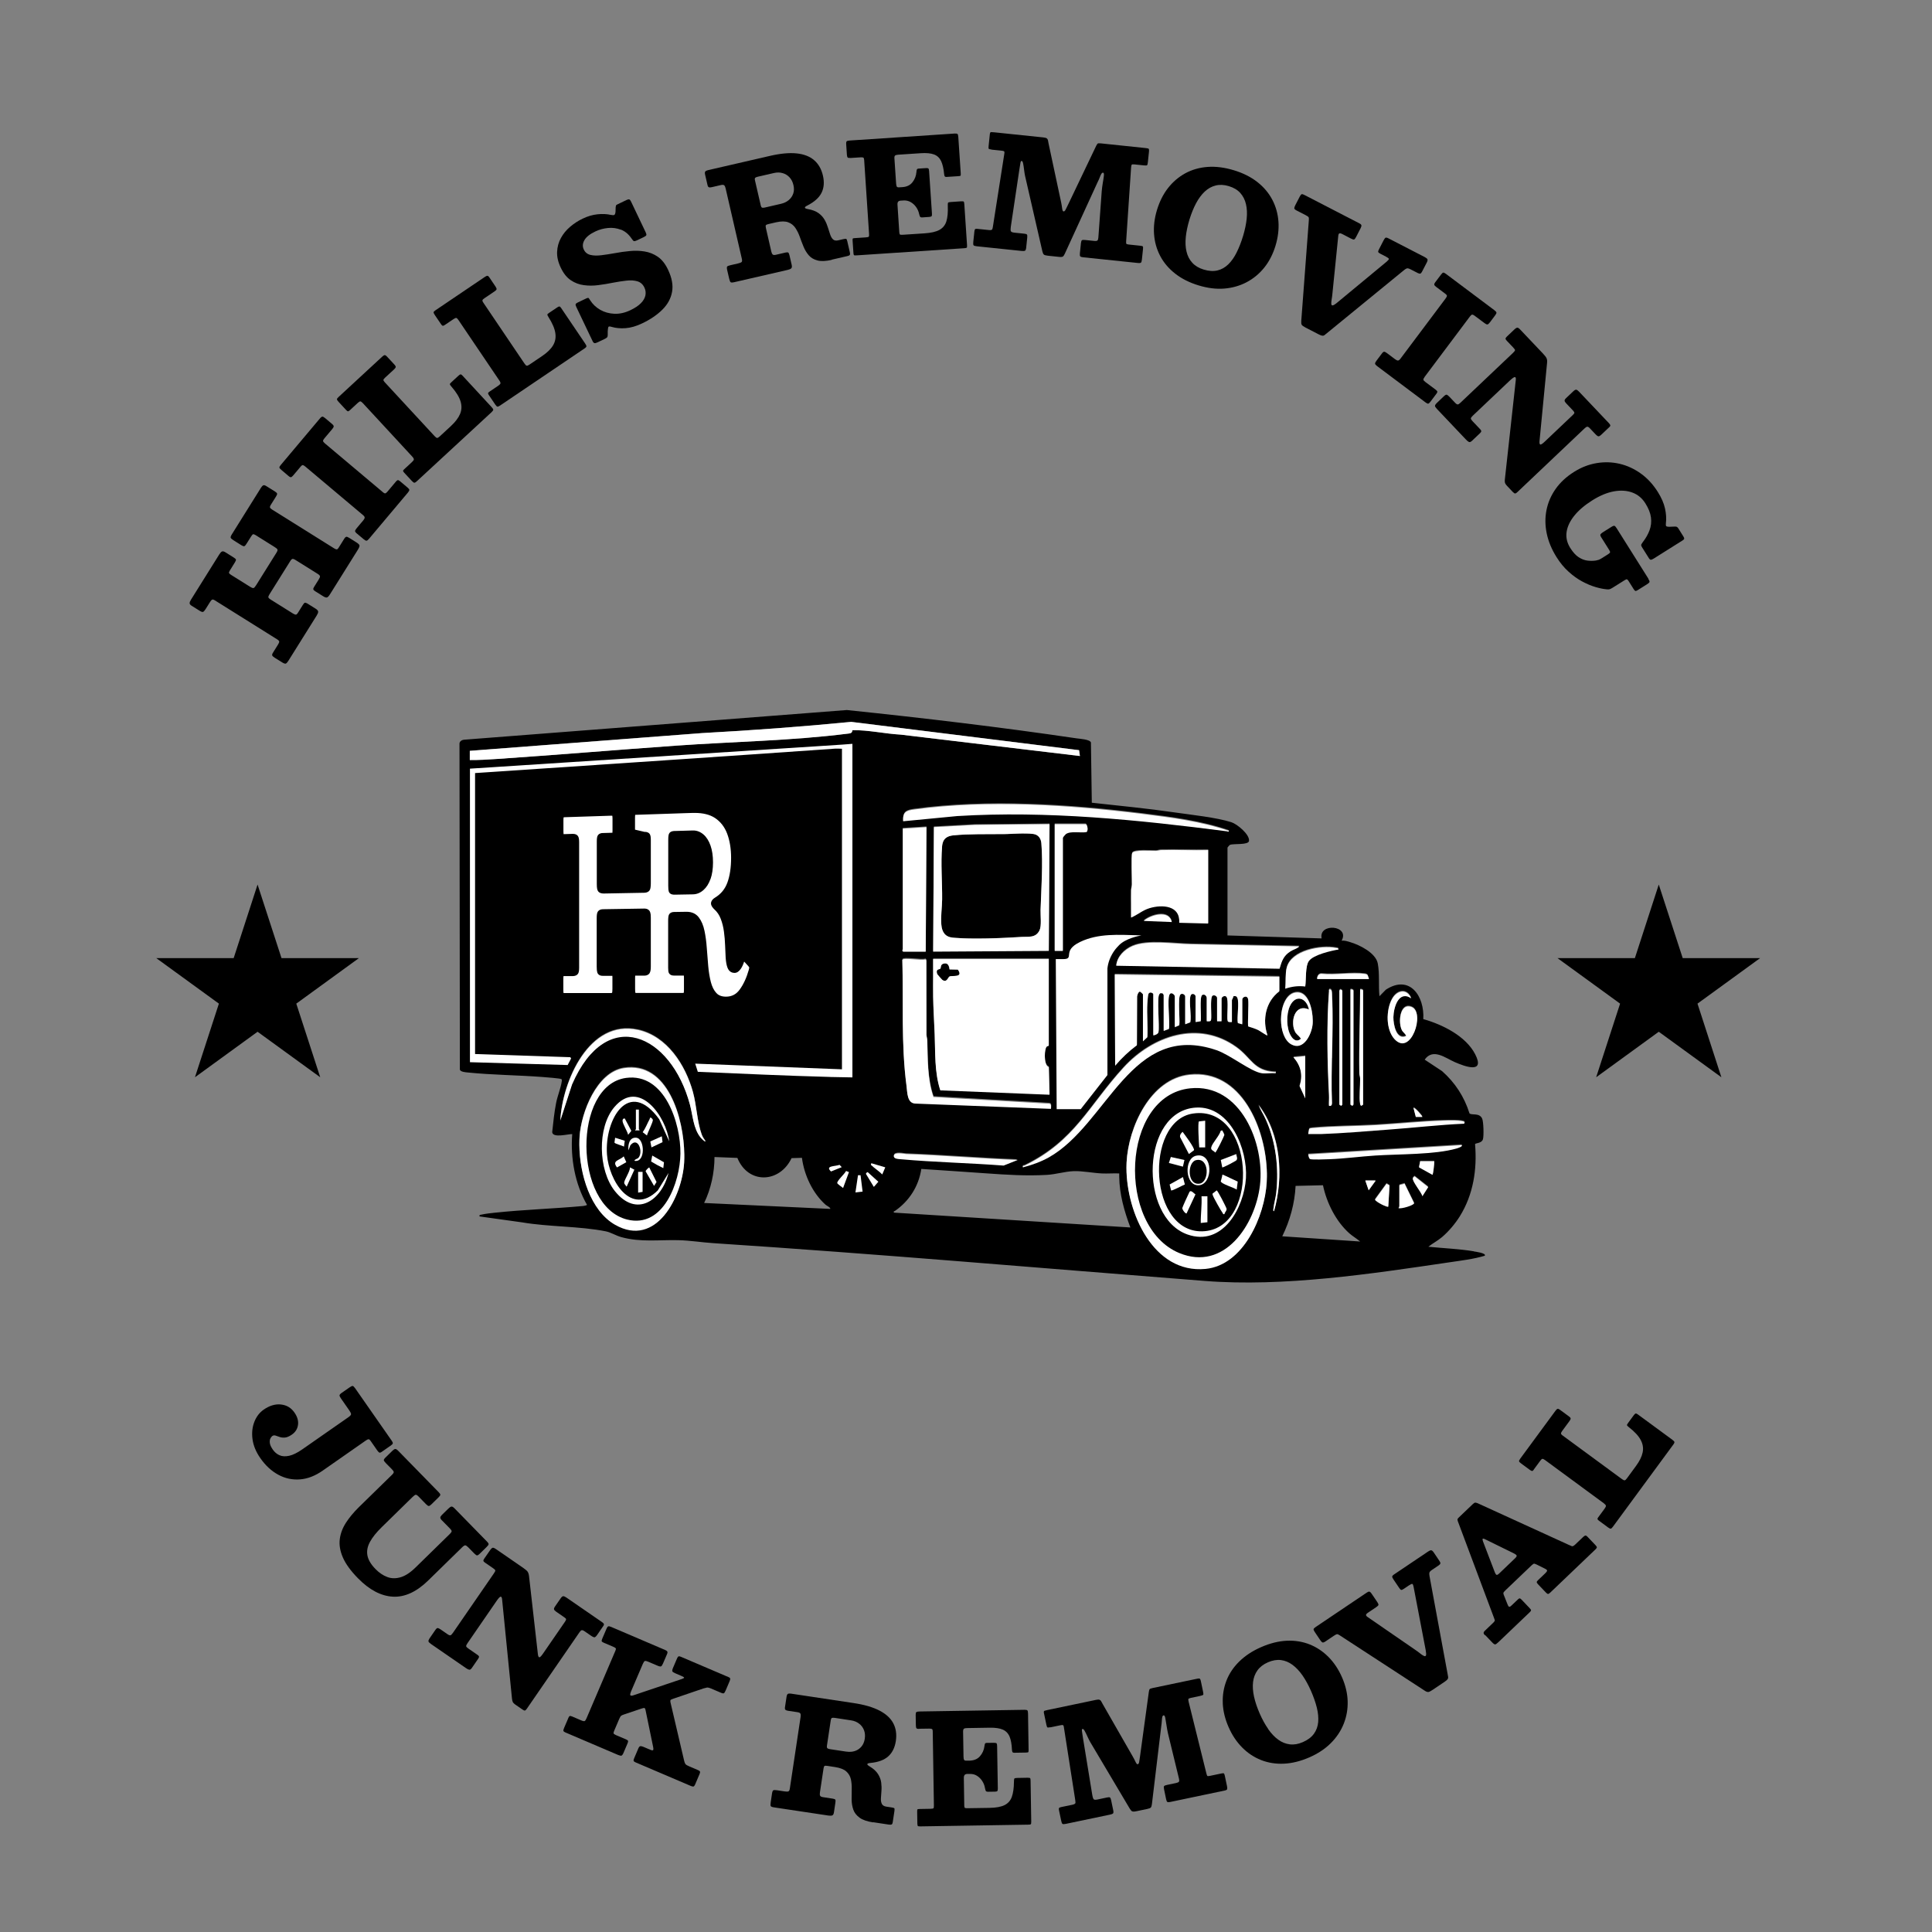 <svg viewBox="0 0 415.63 415.63" xmlns="http://www.w3.org/2000/svg">
  <rect x="0" y="0" width="415.63" height="415.63" fill="#808080" stroke="none"/>
  <defs>
    <style>
      .cls-1 {
        fill: #fff;
      }
    </style>
  </defs>
  <g data-name="Centeren Wordmark Slogan" id="Centeren_Wordmark_Slogan">
    <polygon points="55.41 190.29 60.56 206.12 77.21 206.12 63.74 215.91 68.89 231.75 55.41 221.96 41.94 231.75 47.09 215.91 33.62 206.12 50.27 206.12 55.41 190.29"></polygon>
    <polygon points="356.85 190.29 362 206.12 378.65 206.12 365.18 215.91 370.32 231.75 356.85 221.96 343.38 231.75 348.53 215.91 335.06 206.12 351.71 206.12 356.85 190.29"></polygon>
  </g>
  <g data-name="Circle Logo Ar" id="Circle_Logo_Ar">
    <g>
      <path d="M317.06,269.19c-3.21-.53-6.55-.65-9.78-.98.95-.75,2.02-1.29,2.95-2.08,1.43-1.22,2.83-2.88,3.82-4.47,2.9-4.66,3.74-10.08,3.28-15.51.07-.29,1.4-.14,1.69-1.05.22-.69.14-3.81-.17-4.47-.6-1.3-2.26-.65-2.72-1.11-1.11-3.56-3.11-6.63-5.9-9.09l-3.74-2.47c1.79-2.54,4.46-.35,6.48.53,2.15.94,6.58,2.59,4.39-1.68-2.02-3.94-7.08-6.42-11.17-7.57.3-4.91-2.9-9.68-8.05-6.33l-1.38,1.41c-.23-2.24.06-4.88-.36-7.05-.43-2.26-3.89-3.99-5.94-4.59-.6-.18-1.19-.38-1.84-.32,1.85-3.32-5-3.89-4.3-.48l-20.25-.64v-18.9s.38-.52.54-.59c.77-.31,3.98.09,4.09-.85.16-1.4-2.57-3.63-3.8-4.02-3.18-1.02-8.64-1.59-12.1-2.09-5.95-.87-11.94-1.44-17.92-2.1l-.19-12.96c-.2-.67-2.42-.79-3.1-.89-16.4-2.42-32.95-4.38-49.42-6.09l-82.28,6.38c-.6.05-1.11.38-1.04,1.03l.08,69.95c.14.5,1.26.57,1.77.62,5.2.53,10.69.56,15.94.96.53.04,4.04.3,4.16.47.12.17.06.34.04.53-.18,1.3-.91,3.1-1.2,4.56-.41,2.09-.62,4.21-.85,6.32.17,1.33,3.46.36,4.31.41-.4,5.17.59,10.74,3.19,15.23-.22.14-.61.21-.88.24-6.31.58-12.68.77-18.97,1.44-.86.09-1.97.21-2.8.4-.3.07-.57,0-.47.4l9.17,1.28c5.73.98,12.38.8,18,1.93,1.02.2,2.16.91,3.25,1.22,4.21,1.18,8.18.57,12.4.68,2.48.06,5.01.48,7.49.64,35.26,2.31,70.5,5.38,105.73,8.13,16.94,1.32,35.75-1.52,52.6-4.01,2.55-.38,5.13-.67,7.6-1.41.44-.57-2.12-.9-2.33-.93ZM295.83,254.02l-1.4,1.91-.66-1.91-.06-.16h2.23l-.12.16ZM279.6,233.56h0s-.03-.07-.03-.07c.23-.68.35-1.34.36-1.99h0c.02-1.47-.52-2.83-1.55-4.06-.04-.05-.08-.1-.13-.15l2.55-.24v9.09l-1.2-2.59ZM308.55,249.87v.02c-.02.68-.24,2.69-.4,2.69l-2.85-1.58-.03-.02.25-1.28h3.03s0,.09,0,.16ZM314.47,246.38c-.17.25-1.04.51-1.14.54-4.66,1.34-12.41,1.18-17.46,1.51-3.29.21-6.6.67-9.89.79-.72.03-3.66.14-4.12-.02-.26-.09-.35-.54-.4-.86-.01-.06-.02-.11-.03-.16l33.01-1.99c.07.06.07.12.02.19ZM305.99,240.14h-.07l-1.35-.02-.46-1.75-.04-.14c.22-.25,2.02,1.83,1.91,1.91ZM298.53,218.7c.02-1.5.38-2.99,1.02-4.06,1.09-1.83,3.16-2.13,4.05-.01-.04-.02-.07-.05-.11-.07-2.64-1.67-3.69,2.1-3.73,4.13,0,.05,0,.11,0,.16v.06c.03,1.57.68,4.74,2.71,3.85,0,0,0,0,0,0,.14-.2-.67-.9-.83-1.16-.29-.49-.46-1.26-.47-2.06v-.08c0-1.78.76-3.67,2.53-2.95.83.34,1.17,1.34,1.16,2.52,0,0,0,.02,0,.03,0,0,0,0,0,0,0,0,0,0,0,0,0,0,0,0,0,0t0,0s0,0,0,0c-.05,2.98-2.35,7.02-4.87,4.32-1.01-1.08-1.47-2.78-1.48-4.5,0-.07,0-.13,0-.2ZM296.03,241.89c4.82-.28,9.68-.81,14.51-.96.8-.03,4.16-.15,4.55.33l-.03.13-.05.19c-5.43.24-10.85.88-16.27,1.27-4.74.35-9.79.8-14.51.96-.92.03-1.84-.02-2.76,0h-.03l.2-1.08c.12-.14.48-.18.68-.2,4.52-.43,9.17-.38,13.71-.64ZM292.84,237.75c-.16-.11-.21-.21-.24-.4-.06-.35-.09-.77-.1-1.23,0-.07,0-.13,0-.2,0-1.2.11-2.63.11-3.69,0-.05,0-.09,0-.14h0c0-.06,0-.11,0-.16,0-.42-.17-.81-.17-1.26,0-.24,0-.47-.01-.71,0-.24,0-.47,0-.71,0-1.14,0-2.29,0-3.43.04-4.37.19-8.73.18-13.1.18-.07.64.07.64.24v24.56l-.4.24ZM290.92,237.75l-.4-.24v-24.8c.19-.06.64.07.64.24v24.56l-.24.24ZM288.53,237.75l-.4-.24v-24.56l.24-.24.4.24v24.56l-.24.24ZM286.53,227.64c-.02,1.07-.04,2.14-.05,3.2,0,.41,0,.81-.01,1.22,0,.6,0,1.2,0,1.79,0,.28,0,.56,0,.84.01.84.04,1.67.07,2.5,0,.03,0,.07,0,.09h0c-.02.38-.23.52-.64.45,0-.05,0-.1,0-.15,0-.04,0-.09,0-.13,0-.47.02-.96.03-1.44,0-.07,0-.14,0-.2,0-.13,0-.27,0-.4-.16-3.02-.28-6.33-.33-9.67,0-.06,0-.12,0-.19,0-.25,0-.5,0-.75,0-.47,0-.95,0-1.42,0-.44,0-.88,0-1.31.02-3.1.12-6.16.33-8.96h0s0-.02,0-.03c0-.06,0-.12,0-.17-.02-.16-.03-.27.25-.23.46.07.39.96.41,1.35.07,1.36.1,2.73.11,4.1,0,.66,0,1.33,0,2-.01,2.49-.08,4.98-.13,7.48ZM293.63,209.38c.77.11.59.49.89,1.1h-11.16c-.02-.62.35-1.2,1.03-1.12,2.88.3,6.46-.37,9.25.02ZM287.42,203.78c.23.05.49,0,.56.32-.02,0-.04,0-.06.01h0c-1.68.3-5.32,1.12-6.32,2.46-.83,1.1-.59,4.09-.8,5.5-1.49-.18-2.87-.03-4.29.47,0,0-.01,0-.02,0,.17-1.4-.03-3.21.33-4.53,1-3.74,7.36-4.86,10.59-4.23ZM279.52,203.46c-.06.06-.12.11-.19.16-.5.37-1.17.54-1.71.89-1.51.97-1.87,2.09-2.35,3.74l-35.11-.65h-.02c.21-1.96,1.78-3.48,3.51-4.22,3.19-1.37,8.94-.47,12.51-.4l23.37.47ZM218.56,249.54l-2.65,1.05c-7.31-.56-14.77-.71-22.09-1.36-.51-.05-1.44-.06-1.52-.58,0-.04,0-.09,0-.14.1-.91,2.13-.42,2.64-.4,8.02.28,15.99.98,24,1.28l-.37.15ZM233.97,178.27h0c0,.24-.07.45-.21.57-1.24.25-3.47-.3-4.48.45-.13.1-.63.71-.63.81v24.32h-1.75v-27.27h6.62c.24,0,.47.61.45,1.12ZM252.05,198.2h0l-5.82-.23h-.2c1.51-1.29,5.42-2.47,6.06.23h-.04ZM253.7,198.36h0c0-.09,0-.17,0-.25,0,0,0,0,0,0,.07-3.49-3.73-3.71-6.42-2.89-1.48.45-2.56,1.43-3.95,2.03h0c0-.08,0-.17,0-.26,0-.08,0-.17,0-.26,0-.44,0-.88,0-1.32,0-.34,0-.68,0-1.02,0-.76-.02-1.51,0-2.27,0-.23,0-.47,0-.7,0-.45.17-.84.17-1.26,0-.02,0-.05,0-.07,0-.21,0-.49,0-.81-.01-.79-.04-1.9-.05-2.94,0-.11,0-.23,0-.34,0-.3,0-.6,0-.87,0-.09,0-.18,0-.27,0-.75.05-1.32.13-1.49.38-.77,4.17-.44,5.11-.47.38-.01.73-.16,1.1-.17,3.37-.08,6.76.08,10.13,0v15.79l-6.21-.16ZM226.1,238.37s0,0,0,.01l-29.09-1.14c-1.89.01-1.8-2.31-1.99-3.75-.62-4.73-.77-9.49-.81-14.26v-1.01c0-.31,0-.62,0-.94,0-1.34,0-2.67,0-4.01,0-.57,0-1.14,0-1.7,0-.28,0-.57,0-.85,0-1.42-.03-2.84-.07-4.26,0-.05,0-.1,0-.16.39-.55,4.17.24,4.96-.11l.21.22v8.07s.02,8.02.02,8.02c0,0,0,.01,0,.02h0c.02.37.16.71.17,1.08.14,4.08,0,8.31,1.35,12.21l24.88,1.43c.4.04.43.36.41.7,0,0,0,0,0,0,0,.14-.02.27-.01.4ZM200.75,208.99c0-.62,0-1.24,0-1.85,0-.27,0-.54,0-.8,0-.05,0-.11,0-.16h24.88v18.66s-.31.02-.48.23c-.23.26-.38,1.15-.37,2.06v.02c.02,1.04.25,2.1.86,2.27l.16,5.95h0l-23.5-.94c-1.27-3.86-1.06-8.04-1.21-12.06-.1-2.68-.29-5.44-.33-8.12,0-.11,0-.22,0-.32-.02-1.21,0-2.42,0-3.63,0-.43,0-.86,0-1.29ZM200.75,204.58l.16-26.79,8.84-.48,16.03-.15v.16s-.16,27.11-.16,27.11l-24.88.16h0ZM199.31,177.79v.16s-.16,26.63-.16,26.63h-4.86l-.14-.17-.06-.07c0-.06.12-.12.12-.16v-26.07l5.1-.32ZM220.39,250.62c10.85-5.26,13.81-12.88,21.33-21.09,6.23-6.8,16.12-10.24,24.29-4.35,3.22,2.32,3.65,5.06,8.23,5.3.26.01.25-.15.2.13,0,.03-.01.07-.02.12-.93-.09-2.05.12-2.95,0-2.37-.32-6.77-3.93-9.72-4.95-18.43-6.36-23.4,15.91-36.12,23.05-1.75.98-3.65,1.65-5.58,2.15,0-.03,0-.05-.01-.08h0c-.05-.36.16-.19.36-.29ZM272.16,219.46c0,.06,0,.11,0,.17,0,.99.18,1.99.51,2.96,0,0-.03,0-.05,0-.3-.07-1.64-1.01-1.91-1.15-.65-.32-1.47-.58-2.16-.79-.04-.04-.05-.23-.06-.53,0-.23,0-.49,0-.79.01-.89.06-2.06.08-3.01,0-.15,0-.3,0-.44,0-.48-.01-.85-.05-1.04-.21-1.08-1.27-.51-1.27,0v5.34l-.96-.27c-.03-.16-.04-.35-.05-.56,0-.03,0-.07,0-.1v-.03c0-.86.11-2.04.13-3.05,0-.06,0-.13,0-.19,0-.64-.04-1.18-.19-1.51-.17-.37-.44-.42-.83-.34.01.24-.33.75-.33.86v4.7c-.31,0-.81.11-.93-.26-.03-.15-.05-.38-.05-.64,0-.09,0-.19,0-.29,0-.63.05-1.43.06-2.17,0-.16,0-.32,0-.47,0,0,0,0,0-.01,0-.75-.07-1.37-.27-1.57-.32-.43-1.04.03-1.04.4v4.86h-.96v-5.02c0-.33-.57-.75-.96-.49-.28.19-.34,1.11-.33,2.15v.08c0,.82.05,1.7.04,2.33v.08c0,.26-.02.47-.04.61-.12.37-.62.26-.93.26v-5.02c0-.36-.45-.94-.96-.64-.29.17-.35,1.12-.35,2.21,0,.09,0,.19,0,.28.01.75.05,1.54.05,2.16,0,.04,0,.08,0,.12,0,.06,0,.12,0,.17,0,.31,0,.55-.04.71l-1.11.17v-5.5c0-.48-.86-.87-1.08-.13-.11.37-.14.86-.13,1.4,0,.04,0,.09,0,.13.02,1.01.16,2.2.16,3.18v.04s0,.08,0,.13c0,.3-.03.57-.08.81l-1.1.42v-5.98c0-.35-.67-.83-1.04-.4-.23.27-.29,1.17-.28,2.24,0,.08,0,.15,0,.23.01,1.2.09,2.56.09,3.44v.07c0,.25-.02.47-.04.61l-.96.42v-6.62c0-.35-.78-1.05-1.12-.44-.19.35-.25,1.11-.24,2.02v.06c.01,1.43.16,3.21.16,4.41,0,.09,0,.17,0,.25,0,.27-.03.51-.06.69l-1.13.42v-7.73c0-.06-.15-.19-.15-.3l-.41-.1c-.2,0-.29.11-.39.26-.17.24-.23.97-.24,1.9,0,.19,0,.38,0,.59.02,1.53.13,3.4.12,4.62,0,.07,0,.13,0,.19,0,.35-.02.63-.05.82-.08.41-.71.65-1.12.72v-8.85c0-.28-.88-.69-1.08.03-.08.28-.17,1.48-.2,1.87-.03.45-.04.91-.04,1.37,0,.28,0,.56,0,.84.02,1.26.08,2.55.08,3.81,0,.09,0,.18,0,.26,0,.35-.01.71-.03,1.05l-.95.88v-10.13s-.51-.58-.7-.55c-.29.05-.54.76-.56,1.04v.16l-.04,10.32c-1.73,1.29-3.28,2.76-4.68,4.41h0s-.03-8.42-.03-8.42l-.05-11.03v-.16l35.4.48v3.11c-2.04,1.55-3.04,3.91-3.06,6.35ZM245.77,174.94c6.2.77,12.71,1.62,18.6,3.65,0,.08,0,.12-.04.15-.09.06-.31-.05-.44-.07-19.2-2.47-38.57-4.45-57.96-3.27l-11.64,1.12c0-.09,0-.17,0-.26v-.09c0-1.68.78-1.96,2.42-2.19,15.72-2.15,33.35-1,49.07.96ZM178.59,260.07h0s-27.03-1.27-27.03-1.27h-.08c1.48-3.06,2.22-6.5,2.23-9.89l4.92.19c2.33,5.73,9.11,5.43,11.66.05l2.23-.07c.49,3.73,2.29,7.6,5.11,10.12.17.15,1.18.64.96.87ZM137.25,221.43c6.27,1.39,10.21,7.58,11.81,13.38.8,2.89.9,6.43,1.88,9.12.21.58.5.98.84,1.47-.02.02-.06.03-.1.02-.28-.07-.91-.77-1.01-.89-1.53-1.9-1.64-4.71-2.25-7-4.04-15.14-17.91-21.58-25.37-4.34l-2.51,7.72s0,0,0,0v.04c.43-8.43,6.2-21.83,16.7-19.51ZM147.21,248.93c0,.09,0,.18,0,.26,0,.26-.02.51-.03.76-.43,7.34-5.97,18.42-14.84,13.39-5.34-3.03-7.61-10.85-7.7-16.99,0-.1,0-.2,0-.29v-.09c0-.55.02-1.09.05-1.61.35-5.15,3.67-13.81,9.52-14.71,9.51-1.48,12.95,10.96,13,18.74,0,.12,0,.23,0,.35,0,.07,0,.13,0,.2ZM182.31,157.83c-11.98,1.52-24.71,1.71-36.82,2.57-12.86.91-25.72,2-38.6,2.87-1.93.13-3.91.25-5.82.23v-1.98s50-3.82,50-3.82c10.7-.58,21.39-1.37,32.05-2.41l49.02,6.09.18,1.26-38.53-4.6c-3.48-.19-6.92-1.01-10.4-.96-.1.7-.44.68-1.08.76ZM243.11,264.06l-50.81-3.19s-.01-.06-.02-.08c-.05-.28.1-.19.23-.27,3.07-2.11,5.14-5.32,5.69-9.05,4.7.32,9.41.62,14.11.96,4.34.31,8.53.57,12.92.32,1.91-.11,3.85-.73,5.74-.8,1.87-.07,4.14.4,6.06.49,1.25.06,2.51-.06,3.75,0,0,.05,0,.11,0,.16,0,.09,0,.17,0,.26s0,.17,0,.26c.03,3.76,1.09,7.46,2.4,10.95h-.06ZM272.55,253.15c0,.37-.02.74-.04,1.1-.43,7.19-4.93,17.78-13.15,18.58-11.18,1.08-16.95-11.96-17.02-21.57v-.07c0-.43,0-.84.03-1.26.38-7.52,5.09-17.93,13.53-18.84,11.22-1.22,16.54,11.75,16.65,21.35,0,.14,0,.29,0,.43,0,.09,0,.18,0,.27ZM275.24,252.27c-.02,2.77-.42,5.54-1.14,8.12-.11.02-.16-.04-.18-.13h0c-.02-.13.03-.31.04-.41.12-1.08.48-2.27.6-3.39.11-1.05.18-2.11.2-3.17,0-.25,0-.5,0-.74-.03-4.06-.79-8.14-2.44-11.83-.42-.93-.98-1.81-1.4-2.74-.06-.13-.12-.26-.17-.39,3.14,4.11,4.5,9.37,4.48,14.6v.08ZM275.58,219.31c-.02-2.76,1.03-5.59,3.11-5.93,2.82-.47,3.74,3.78,3.72,6.21v.02c0,.24-.01.46-.03.65-.21,2.12-1.94,5.69-4.56,4.28-1.47-.8-2.2-2.96-2.24-5.18v-.05ZM292.39,267.07h0l-16.46-1.1h-.08c1.66-3.39,2.68-7.07,2.87-10.85l5.89-.14c.79,3.77,2.78,7.77,5.68,10.35.72.64,1.59,1.12,2.31,1.76h-.21ZM298.92,255.04l-.26,4.4c-.18.2-2.4-.88-2.81-1.43-.02-.03-.04-.06-.05-.09l2.48-3.41.65.38v.16ZM304.19,258.78c-.34.45-2.58,1.12-3.23.99-.03,0-.05-.01-.07-.02-.08-.06.16-.2.16-.24v-4.7l1.11-.32,2.06,4.21s-.02.05-.04.08ZM307.18,255.34l-1.18,1.86c-.18-.79-1.93-2.85-2.06-3.69-.01-.07,0-.13,0-.18.05-.17.24-.31.38-.41l2.93,2.31-.07.11ZM238.91,205.75c.09-.19.18-.37.28-.55-.1.18-.19.36-.28.55ZM232.37,202.47c3.92-1.88,8.33-1.53,12.54-1.42-4.21-.13-8.68-.59-12.54,1.42Z"></path>
      <g data-name="odd black pieces" id="odd_black_pieces">
        <path d="M204.27,208.55l1.79.04c1.29,1.84-1.31,1.19-1.81,1.49-.36.22-.55,1.38-1.53.73-.07-.05-1.09-1.2-1.12-1.28-.39-1.14.53-.95.7-1.16.14-.17-.02-.86.63-1.05.96-.29,1.24.4,1.34,1.23Z"></path>
        <path d="M215.7,179.43c1.94-.02,4.8-.29,6.64-.03,1.05.15,1.61.96,1.7,1.97.37,4.36-.02,9.93-.17,14.35-.04,1.2.25,3.43-.22,4.4-.83,1.73-2.46,1.33-3.99,1.43-4.26.28-10.47.54-14.68.16-1.66-.15-2.34-1.21-2.47-2.79-.15-1.8.15-3.65.17-5.42.04-3.59-.32-7.86-.01-11.34.14-1.6.91-2.31,2.48-2.46,3.25-.33,7.25-.23,10.57-.27Z"></path>
        <path d="M281.6,217.18c-3.13-1.43-4.16,2.87-2.84,5,.2.32,1.15,1.05,1.09,1.3-.83.74-1.59.19-2.1-.6-1.03-1.62-1.04-4.67-.27-6.39,1.2-2.67,3.62-1.86,4.12.7Z"></path>
      </g>
      <g>
        <path d="M147.21,248.39c-.1-7.79-3.56-20.04-13-18.58-5.85.91-9.18,9.56-9.52,14.71-.03.47-.05.95-.05,1.45v.09c0,.1,0,.19,0,.29.05,6.17,2.32,14.1,7.7,17.15,8.87,5.03,14.41-6.05,14.84-13.39.02-.3.03-.6.03-.92,0-.09,0-.17,0-.26,0-.06,0-.13,0-.2,0-.11,0-.23,0-.35Z" class="cls-1"></path>
        <path d="M134.69,231.89c-11.5,1.56-11.33,27.59.23,30.47,7.84,1.96,11.39-8.12,11.46-14.17.08-6.48-3.36-17.43-11.69-16.3Z"></path>
        <path d="M143.98,245.56l-2.16-4.77c-6.51-9-11.79-.02-11.24,7.57.4,5.55,5.15,13.45,10.93,7.73l2.31-3.75c-1.48,5.93-6.9,9.71-11.55,3.89-3.57-4.46-3.85-13.68-.09-18.08,5.33-6.24,11.15,2.12,11.79,7.41Z" class="cls-1"></path>
        <path d="M136.48,249.71c.13-.38.63-.37.87-.64,1.08-1.23-.07-4.69-1.74-2.69l-.41,1.1c-.13-1.17.16-2.86,1.68-2.72,1.86.17,2.04,5.46-.4,4.96Z" class="cls-1"></path>
        <g data-name="L spoke Wheel" id="L_spoke_Wheel">
          <polygon points="138.24 252.1 138.24 256.41 137.28 256.57 137.28 252.1 138.24 252.1" class="cls-1"></polygon>
          <path d="M142.84,250.05l-.14,1.25c-.9-.43-1.78-.9-2.63-1.43l.25-1.28,2.53,1.46Z" class="cls-1"></path>
          <path d="M136.47,251.64l-1.66,3.65c-.15-.21-.54-.59-.53-.85.04-.71,1.26-2.39,1.25-3.3l.94.49Z" class="cls-1"></path>
          <path d="M139.67,251.14l1.57,3.14-.53.85-1.81-3.13c-.04-.23.72-.89.77-.85Z" class="cls-1"></path>
          <path d="M139.19,244.29l-.93-.72c.62-.86.98-1.87,1.49-2.8.08-.15.02-.43.31-.31.1.04.35.32.38.43.11.44-1.13,2.76-1.26,3.39Z" class="cls-1"></path>
          <polygon points="142.38 244.45 142.53 245.71 140.15 246.84 139.9 245.56 142.38 244.45" class="cls-1"></polygon>
          <path d="M137.44,238.71v4.23s.3.21.08.24h-.88c-.08-.06.16-.21.16-.24v-4.23h.64Z" class="cls-1"></path>
          <path d="M134.73,250.03l-1.99,1.12c-1.2-1.53.58-1.48,1.44-2.39l.56,1.27Z" class="cls-1"></path>
          <path d="M134.41,240.62l1.41,2.66-.69.85c-.17-.77-1.15-2.29-1.2-2.96-.02-.34.11-.59.48-.54Z" class="cls-1"></path>
          <path d="M134.4,245.41l-.16,1.27c-.34-.25-1.98-.6-2.05-.89l.14-1.03,2.07.65Z" class="cls-1"></path>
        </g>
      </g>
      <g data-name="Right Tire" id="Right_Tire">
        <path d="M272.54,252.44c-.18-9.58-5.49-22.4-16.65-21.19-8.44.92-13.15,11.33-13.53,18.84-.02.36-.03.72-.03,1.09v.07c0,9.62,5.78,22.82,17.02,21.73,8.22-.8,12.73-11.39,13.15-18.58.02-.41.04-.83.04-1.26,0-.09,0-.18,0-.27,0-.14,0-.29,0-.43Z" class="cls-1"></path>
        <path d="M256.05,234.13c-14.87,1.53-15.91,29.82-2.36,35.43,9.72,4.03,16.35-6.1,17.36-14.53,1.08-9.02-4.16-22.02-15-20.9Z"></path>
        <path d="M257.33,238.27c-11.82.63-12.44,23.57-1.88,27.3,7.61,2.69,12.19-5.77,12.59-12.12.38-6.15-3.36-15.57-10.71-15.18Z" class="cls-1"></path>
        <path d="M256.68,239.55c-10.65,1.53-9.64,26.37,2.51,25.31,11.96-1.04,10.66-27.21-2.51-25.31Z"></path>
        <g data-name="R spoke wheel" id="R_spoke_wheel">
          <path d="M259.27,241.1v5.74h-1.28c-.07-.74-.35-5.43-.06-5.59l1.33-.15Z" class="cls-1"></path>
          <path d="M259.75,257.36v5.58l-1.43.16c-.03-1.92.27-3.81.16-5.74h1.28Z" class="cls-1"></path>
          <path d="M263.41,261.19c-.36.09-.26-.07-.36-.2-.36-.46-2.04-3.42-2.16-3.91-.03-.11-.08-.22,0-.33l.85-.66c.22,0,2.09,3.68,2.13,3.94.07.48-.4.73-.45,1.16Z" class="cls-1"></path>
          <path d="M266.27,254.19l-.22,1.73c-.52-.43-3.41-1.22-3.43-1.82.15-.36.2-.77.31-1.13.05-.18-.11-.29.24-.23l3.09,1.45Z" class="cls-1"></path>
          <path d="M255.28,261.03c-.23.17-.98-.82-.93-1.16.03-.19,1.36-3.13,1.53-3.43.33-.56.97.33,1.3.51l-1.9,4.07Z" class="cls-1"></path>
          <path d="M256.86,247.45l-1.09.82-1.89-3.63c-.12-.47.2-.86.53-1.15.39.52,2.68,3.55,2.45,3.96Z" class="cls-1"></path>
          <path d="M262.94,243.17s.48.83.46,1c-.03.21-1.76,3.78-1.97,3.78-.34-.46-1.03-.47-.85-1.15.25-.95,1.75-2.45,2.03-3.53l.33-.1Z" class="cls-1"></path>
          <path d="M265.97,248.27c0,.46.37.95,0,1.36-.11.13-2.91,1.64-3.03,1.51l-.31-1.59,3.34-1.28Z" class="cls-1"></path>
          <path d="M251.94,256.09l-.32-1.27,2.87-1.6.41,1.6c-.44.14-2.76,1.44-2.96,1.27Z" class="cls-1"></path>
          <polygon points="254.81 249.55 254.48 250.98 251.46 250.19 251.88 248.9 254.81 249.55" class="cls-1"></polygon>
        </g>
        <path d="M257.31,248.63c-2.67.61-2.38,6.56.6,6.36,3.11-.22,3.12-7.2-.6-6.36Z" class="cls-1"></path>
        <path d="M257.31,249.58c2.9-.67,2.91,4.74.75,5.06-2.7.4-2.67-4.62-.75-5.06Z"></path>
      </g>
      <g data-name="odd white pieces" id="odd_white_pieces">
        <path d="M232.32,162.64l-38.53-4.6c-3.48-.19-6.92-1.01-10.4-.96-.1.7-.44.68-1.08.76-11.98,1.52-24.71,1.71-36.82,2.57-12.86.91-25.72,2-38.6,2.87-1.93.13-3.91.25-5.82.23v-1.98s50-3.82,50-3.82c10.7-.58,21.39-1.37,32.05-2.41l49.02,6.09.18,1.26Z" class="cls-1"></path>
        <path d="M225.78,235.36l-.15-5.79c-.64-.18-.87-1.34-.86-2.43v-.02c0-.85.16-1.65.37-1.9.18-.2.48-.2.48-.23v-18.66h-24.88s0,0,0,0c0,.27,0,.53,0,.8,0,.62,0,1.23,0,1.85,0,.43,0,.86,0,1.29-.01,1.21-.02,2.42,0,3.63,0,.16,0,.32,0,.49.04,2.68.23,5.44.33,8.12.16,4.02-.06,8.2,1.21,12.06l23.5.94v-.16ZM201.78,208.59s.03-.02.05-.02c.13-.06.28-.09.38-.13.03-.01.05-.02.07-.04.01,0,.02-.02.03-.03.14-.17-.02-.86.63-1.05.96-.29,1.24.4,1.34,1.23l1.79.04c1.29,1.84-1.31,1.19-1.81,1.49-.36.22-.55,1.38-1.53.73-.06-.04-.74-.8-1.01-1.13-.02-.03-.04-.05-.05-.07-.03-.04-.05-.07-.05-.08-.02-.05-.03-.1-.04-.14-.01-.04-.02-.09-.03-.13-.08-.4.06-.58.24-.68Z" class="cls-1"></path>
        <path d="M240.77,252.58c0,.09,0,.17,0,.26,0-.09,0-.18,0-.26h0Z" class="cls-1"></path>
        <path d="M245.56,201.23s-.04,0-.11.02c-.58.11-3.28.66-4.67,2.05-.18.17-.35.35-.5.53-.42.47-.78.98-1.08,1.53-.1.18-.19.36-.28.55-.05.11-.1.22-.14.33-.05.11-.09.22-.13.33-.2.56-.34,1.14-.41,1.76v22.95s-5.75,7.34-5.75,7.34c0,0-5.01,0-5.17,0,0,0-.03-4.57-.19-32.29h1.61c2.56,0-.42-1.75,3.64-3.7,3.92-1.88,8.33-1.53,12.54-1.42.22,0,.43.01.65.02Z" class="cls-1"></path>
        <path d="M275.22,210.16v3.11c-2.92,2.21-3.71,6.07-2.55,9.49-.12.1-1.67-1-1.97-1.14-.65-.32-1.47-.58-2.16-.79-.19-.22.14-4.96-.02-5.8-.21-1.08-1.27-.51-1.27,0v5.34l-.96-.27c-.22-1.25.36-4.43-.11-5.44-.17-.37-.44-.42-.83-.34.01.24-.33.75-.33.86v4.7c-.31,0-.81.11-.93-.26-.2-.95.29-4.61-.26-5.16-.32-.43-1.04.03-1.04.4v4.86h-.96v-5.02c0-.33-.57-.75-.97-.49-.61.41-.16,4.37-.33,5.25-.12.37-.62.26-.93.26v-5.02c0-.36-.45-.94-.96-.64-.65.38-.16,4.74-.33,5.65l-1.11.17v-5.5c0-.48-.86-.87-1.08-.13-.39,1.32.24,4.19-.05,5.69l-1.1.42v-5.98c0-.35-.67-.83-1.04-.4-.58.68-.06,5.44-.23,6.59l-.96.42v-6.62c0-.34-.78-1.05-1.12-.44-.59,1.07.11,5.96-.15,7.44l-1.13.42v-7.73c0-.06-.15-.19-.15-.3l-.4-.1c-.2,0-.29.11-.39.26-.55.78.07,6.76-.17,8.12-.08.42-.71.65-1.12.72v-8.85c0-.28-.88-.69-1.08.03-.08.28-.17,1.48-.2,1.87-.15,2.39.13,4.93,0,7.34l-.95.88v-10.13s-.51-.58-.7-.55c-.29.05-.53.76-.56,1.04l-.04,10.48c-1.73,1.29-3.28,2.76-4.68,4.41l-.08-19.61,35.4.48Z" class="cls-1"></path>
        <path d="M259.91,182.89v15.79l-6.22-.16c.25-3.73-3.66-3.98-6.41-3.14-1.48.45-2.56,1.43-3.95,2.03.03-1.94-.04-3.89,0-5.83,0-.45.17-.84.17-1.26.02-1.1-.19-6.25.07-6.79.38-.77,4.17-.44,5.11-.47.38-.01.73-.16,1.1-.17,3.37-.08,6.76.08,10.13,0Z" class="cls-1"></path>
        <path d="M225.78,177.31l-16.03.15-8.84.48-.16,26.63v.16s24.88-.16,24.88-.16l.16-27.27h0ZM202.65,182.17c0-.06.01-.12.02-.18,0-.06.02-.11.02-.17,0,0,0,0,0-.01,0-.05.02-.11.03-.16.01-.05.02-.11.04-.16,0-.04.02-.08.03-.12.02-.05.03-.11.05-.16,0,0,0-.01,0-.02.02-.06.05-.11.07-.17.01-.03.03-.06.04-.09,0,0,0-.01,0-.02.02-.03.03-.06.05-.09.03-.05.06-.11.1-.15.02-.02.03-.05.05-.07.05-.06.1-.12.16-.18.02-.02.03-.03.05-.05.02-.02.04-.04.06-.05.02-.02.04-.03.06-.05.02-.01.03-.02.04-.03.19-.14.4-.26.65-.34.03,0,.06-.02.08-.03.16-.05.34-.09.53-.12.05,0,.09-.02.14-.02.07,0,.13-.02.2-.02,3.25-.33,7.25-.23,10.57-.27.12,0,.25,0,.38,0,.04,0,.09,0,.13,0,.13,0,.26,0,.39-.01.03,0,.06,0,.09,0,.14,0,.28-.01.42-.02.26-.01.53-.02.81-.04.2,0,.4-.02.6-.02.2,0,.4-.02.6-.02.25,0,.5-.01.75-.02.53,0,1.04,0,1.51.02.17,0,.33.02.49.04.16.01.31.03.46.05,1.05.15,1.61.96,1.7,1.97.37,4.36-.02,9.93-.17,14.35-.04,1.2.25,3.43-.22,4.4-.83,1.73-2.46,1.33-3.99,1.43-.26.02-.52.03-.79.05-.17,0-.33.02-.5.03-.02,0-.03,0-.05,0-.19.01-.37.02-.56.03-.86.05-1.76.09-2.68.13-.31.01-.62.02-.93.03-1.14.04-2.31.07-3.45.07-.44,0-.87,0-1.3,0-.45,0-.9,0-1.33-.02-.22,0-.44-.01-.65-.02-.53-.02-1.05-.04-1.55-.08-.15,0-.3-.02-.44-.03s-.29-.02-.43-.04c-1.66-.15-2.34-1.21-2.47-2.79-.16-1.8.15-3.65.17-5.42.04-3.59-.32-7.86-.01-11.33Z" class="cls-1"></path>
        <path d="M226.1,238.55l-29.09-1.13c-1.89.01-1.8-2.31-1.99-3.75-1.19-9.01-.65-18.11-.91-27.17.39-.55,4.17.24,4.96-.11l.21.22.02,16.09c0,.38.16.73.17,1.1.13,4.08,0,8.32,1.34,12.21l24.88,1.43c.57.06.38.69.4,1.12Z" class="cls-1"></path>
        <path d="M279.52,203.62c-.51.49-1.29.66-1.9,1.05-1.51.96-1.87,2.09-2.35,3.74l-35.14-.65c.21-1.96,1.78-3.48,3.51-4.22,3.19-1.37,8.94-.47,12.51-.4l23.37.47Z" class="cls-1"></path>
        <path d="M178.51,231.68c-9.47-.25-18.94-.7-28.39-1.1l-.56-1.76,31.57,1.22v-68.96c-.48,0-1-.06-1.39-.03-14.49,1.05-77.54,5.26-77.54,5.26v60.44l20.5.69.16.27-.74,1.41-21.02-.61v-63.15l80.05-5.17h0s2.23-.17,2.23-.17v71.76l-4.86-.09Z" class="cls-1"></path>
        <path d="M194.21,178.27l5.1-.32-.16,26.79h-4.86l-.2-.24c0-.06.13-.12.13-.16v-26.07Z" class="cls-1"></path>
        <path d="M264.37,178.75c.04.3-.31.1-.48.08-19.2-2.47-38.57-4.45-57.96-3.27l-11.64,1.12c-.11-1.99.66-2.3,2.41-2.53,15.72-2.15,33.35-1,49.07.96,6.2.77,12.71,1.62,18.6,3.65Z" class="cls-1"></path>
        <path d="M271.47,230.89c-2.37-.32-6.77-3.93-9.72-4.95-18.43-6.36-23.4,15.91-36.12,23.05-1.75.98-3.65,1.64-5.58,2.15-.09-.46.13-.26.35-.36,10.85-5.26,13.8-12.88,21.33-21.09,6.24-6.8,16.12-10.24,24.29-4.35,3.22,2.32,3.65,5.06,8.23,5.3.29.01.24-.19.18.25-.93-.09-2.05.12-2.95,0Z" class="cls-1"></path>
        <path d="M151.79,245.56c-.17.18-.99-.73-1.11-.88-1.53-1.9-1.64-4.71-2.25-7-4.04-15.14-17.91-21.58-25.37-4.35l-2.52,7.76c.44-8.43,6.22-21.83,16.72-19.51,6.27,1.39,10.21,7.58,11.81,13.38.8,2.89.9,6.43,1.88,9.12.21.58.5.98.84,1.47Z" class="cls-1"></path>
        <path d="M228.65,204.58h-1.75v-27.27h6.62c.35,0,.68,1.3.24,1.69-1.24.25-3.47-.3-4.48.46-.13.1-.63.71-.63.81v24.32Z" class="cls-1"></path>
        <path d="M278.69,213.54c-2.03.34-3.09,3.06-3.11,5.77v.05c0,2.27.73,4.53,2.24,5.34,2.62,1.42,4.34-2.16,4.56-4.28.02-.24.04-.51.03-.81v-.02c-.02-2.45-.96-6.5-3.72-6.05ZM277.47,216.48c1.2-2.67,3.62-1.86,4.12.7h0c-.47-.21-.9-.3-1.28-.28-.03,0-.07,0-.1,0-.08,0-.15.02-.23.04,0,0-.02,0-.03,0-.03,0-.07.02-.1.03-.04.01-.08.02-.11.04-.05.02-.09.04-.13.06-.04.02-.08.04-.12.06,0,0,0,0,0,0-.02.01-.05.03-.07.04-.05.03-.1.07-.15.11-.02.02-.05.04-.07.06-.02.02-.05.04-.07.06-.02.02-.05.04-.07.07-.02.02-.04.04-.05.06-.02.02-.04.04-.05.06-.04.04-.07.08-.1.12-.02.02-.03.04-.05.06-.11.15-.2.32-.28.5-.02.05-.04.1-.06.14-.04.1-.08.2-.11.31-.02.05-.03.09-.04.14-.02.09-.05.18-.06.28,0,.05-.02.09-.02.14-.03.18-.05.36-.05.55,0,.06,0,.12,0,.18,0,.05,0,.11,0,.16,0,.04,0,.08,0,.13,0,.09.01.19.02.28,0,.05.01.09.02.14,0,.02,0,.05,0,.07.01.08.03.15.04.22.02.12.05.24.09.35.02.07.04.14.07.2.03.09.07.17.11.26s.08.17.12.24c.02.04.04.08.07.12.06.09.18.22.32.36,0,0,.02.01.02.02.03.03.06.06.09.09.02.02.03.03.05.05.03.03.06.06.1.09.02.02.03.03.05.05.02.02.03.03.05.05.02.02.03.03.05.05.02.02.04.04.05.06.02.02.04.04.05.06.12.13.22.25.26.34,0,0,0,.02,0,.03,0,.03.01.05,0,.07-.34.3-.66.38-.96.33-.02,0-.03,0-.05,0-.03,0-.06-.02-.09-.02-.02,0-.03-.01-.05-.02-.19-.07-.36-.19-.52-.35-.05-.05-.1-.11-.15-.16-.03-.03-.05-.06-.07-.09-.07-.09-.14-.19-.2-.29-1.03-1.62-1.04-4.67-.27-6.39Z" class="cls-1"></path>
        <path d="M287.98,204.26c-1.65.29-5.37,1.12-6.38,2.47-.83,1.1-.58,4.09-.8,5.5-1.49-.18-2.88-.02-4.31.48.17-1.4-.03-3.21.33-4.53,1-3.74,7.36-4.86,10.59-4.23.23.04.49,0,.56.32Z" class="cls-1"></path>
        <path d="M303.6,214.79c-2.72-1.84-3.8,2.01-3.84,4.06-.03,1.47.58,5.01,2.72,4.07.14-.2-.67-.9-.83-1.16-.95-1.61-.53-6.15,2.07-5.09,2.93,1.19-.17,10.69-3.71,6.9-1.93-2.07-1.86-6.42-.46-8.76,1.09-1.83,3.16-2.13,4.05-.01Z" class="cls-1"></path>
        <path d="M315.08,241.42l-.08.32c-5.43.24-10.85.88-16.27,1.27-4.74.34-9.79.8-14.51.96-.93.03-1.86-.02-2.79,0l.2-1.08c.12-.14.48-.18.68-.2,4.52-.43,9.17-.38,13.71-.64,4.82-.28,9.68-.81,14.51-.96.8-.03,4.16-.15,4.55.33Z" class="cls-1"></path>
        <path d="M314.45,246.36c.34.29-.99.69-1.11.72-4.66,1.34-12.41,1.18-17.46,1.51-3.28.21-6.6.67-9.89.79-.72.03-3.66.14-4.12-.02-.31-.1-.37-.71-.42-1.01l33.01-1.99Z" class="cls-1"></path>
        <path d="M218.93,249.55l-3.02,1.2c-7.31-.56-14.77-.71-22.09-1.36-.55-.05-1.6-.06-1.53-.72.1-.91,2.13-.42,2.64-.4,8.02.28,15.99.98,24,1.28Z" class="cls-1"></path>
        <path d="M285.9,237.91c-.04-.77.05-1.55,0-2.32-.37-6.94-.53-15.41,0-22.32.02-.25-.13-.45.24-.4.46.07.39.96.41,1.35.37,7.6-.3,15.5,0,23.14,0,.45-.2.62-.65.55Z" class="cls-1"></path>
        <path d="M293.24,237.67l-.4.24c-.16-.11-.21-.21-.24-.4-.24-1.35.04-3.9,0-5.43,0-.42-.17-.81-.17-1.26-.11-5.99.19-11.97.17-17.95.18-.07.64.07.64.24v24.56Z" class="cls-1"></path>
        <path d="M290.53,212.87c.19-.06.64.07.64.24v24.56l-.24.24-.4-.24v-24.8Z" class="cls-1"></path>
        <polygon points="288.14 213.11 288.38 212.87 288.77 213.11 288.77 237.67 288.53 237.91 288.14 237.67 288.14 213.11" class="cls-1"></polygon>
        <path d="M283.35,210.64c-.02-.62.35-1.2,1.03-1.13,2.88.3,6.46-.37,9.25.02.77.11.59.49.89,1.1h-11.16Z" class="cls-1"></path>
        <path d="M301.05,254.97l1.11-.32,2.06,4.21c-.11.46-2.77,1.26-3.34,1.05-.08-.06.16-.2.16-.24v-4.7Z" class="cls-1"></path>
        <path d="M274.1,260.55c-.28.04-.16-.36-.14-.54.12-1.08.48-2.27.6-3.39.58-5.3-.06-10.86-2.24-15.74-.47-1.06-1.13-2.05-1.57-3.13,4.82,6.32,5.44,15.32,3.35,22.8Z" class="cls-1"></path>
        <path d="M280.8,227.22v9.09l-1.23-2.66c.79-2.31.26-4.4-1.32-6.19l2.55-.24Z" class="cls-1"></path>
        <path d="M298.66,259.6c-.2.21-2.66-1.01-2.86-1.51l2.48-3.41.65.37-.27,4.55Z" class="cls-1"></path>
        <path d="M252.1,198.36l-6.06-.24c1.51-1.29,5.42-2.46,6.06.24Z" class="cls-1"></path>
        <path d="M308.55,249.87c.03.35-.22,2.87-.4,2.87l-2.88-1.6.25-1.28h3.03Z" class="cls-1"></path>
        <path d="M306,257.36c-.19-.86-2.24-3.2-2.05-3.87.05-.17.24-.31.38-.41l2.92,2.31-1.25,1.97Z" class="cls-1"></path>
        <polygon points="295.95 254.01 294.44 256.09 293.72 254.01 295.95 254.01" class="cls-1"></polygon>
        <path d="M306,240.3h-1.42s-.49-1.91-.49-1.91c.22-.25,2.02,1.83,1.91,1.91Z" class="cls-1"></path>
        <polygon points="185.13 252.82 185.57 256.35 184.03 256.53 184.58 252.82 185.13 252.82" class="cls-1"></polygon>
        <path d="M190.45,251.12l-.65,1.54c-.84-.84-1.54-1.21-2.45-2.07l.09-.35,3.01.89Z" class="cls-1"></path>
        <path d="M182.64,252.15l-1.27,3.43c-.18-.18-1.28-.88-1.26-1.1.05-.59,1.62-1.95,1.9-2.57l.63.24Z" class="cls-1"></path>
        <path d="M186.67,252.16l2.29,2.07-.97,1.11-1.69-2.78c-.05-.19.3-.43.37-.39Z" class="cls-1"></path>
        <path d="M181.08,251.09l-2.3.93c-1.39-1.28.93-1.07,1.83-1.43l.48.5Z" class="cls-1"></path>
        <path d="M138.65,178.96h.07c.65,0,.95.28,1.08.51.15.25.21.62.21,1.27v8.98c0,.35,0,.65-.03.91-.02.3-.06.5-.11.65-.1.29-.39.77-1.32.78l-8.58.16h-.07c-.22,0-.87,0-1.22-.47-.21-.28-.29-.73-.29-1.59v-9.14c0-.65.06-1.02.2-1.27.14-.24.43-.53,1.07-.54l2.09-.06c.01-.1.02-.26.02-.49v-2.55c0-.34-.03-.53-.05-.62-.03,0-.08-.01-.15-.01h-.05s-10.09.33-10.09.33c-.09,0-.15.02-.17.02-.02.07-.05.23-.05.57v2.35c0,.37.02.58.04.7,0,0,.02,0,.03,0l1.93-.06h.06c.59,0,.89.24,1.04.44.2.26.28.65.28,1.32v27.07c0,.76-.11,1.18-.38,1.43-.32.3-.78.34-1.1.34h-1.88c-.02.13-.04.35-.04.73v2.17c0,.4.02.62.05.74.04,0,.09,0,.16,0h10.01c.14,0,.23-.02.27-.04.03-.09.07-.33.07-.84v-2.48c0-.15,0-.26-.01-.34h-2.08c-.84.01-1.1-.51-1.17-.74-.08-.26-.12-.64-.12-1.23v-10.43c0-.7.06-1.09.21-1.36.14-.26.46-.56,1.17-.57l8.86-.14c.67,0,1,.3,1.15.54.11.18.18.41.22.75.02.18.03.4.03.68v10.49c0,.7-.08,1.12-.25,1.4-.02.02-.03.05-.04.07-.01.02-.02.03-.03.04-.02.03-.04.05-.07.08-.04.04-.08.07-.11.1-.05.05-.12.08-.18.12-.08.04-.16.07-.26.1-.03,0-.06.02-.09.02-.1.02-.2.03-.31.04-.05,0-.1,0-.15,0h-1.87c0,.1-.02.22-.02.41v2.46c0,.49.04.73.06.83.04,0,.1.02.2.02h9.94c.14,0,.22-.02.27-.03,0-.03.02-.08.02-.14.01-.13.02-.31.02-.53v-2.61c0-.2,0-.34-.02-.43h-2.17c-.67,0-.94-.34-1.05-.54-.11-.23-.16-.55-.16-1.09v-10.05c0-.33,0-.58.03-.79.02-.22.05-.38.09-.5.09-.26.36-.7,1.18-.71l2.66-.04c1.14,0,2.03.41,2.65,1.23.56.74.97,1.71,1.21,2.88.23,1.11.4,2.34.49,3.67.09,1.25.19,2.56.31,3.89.11,1.25.3,2.42.57,3.47.26.98.65,1.77,1.18,2.34.48.52,1.16.78,2.07.78,1.23,0,2.19-.49,2.93-1.5.82-1.11,1.49-2.55,1.98-4.28,0,0,0-.01,0-.02.11-.35.09-.48.09-.48,0-.01-.03-.11-.22-.32l-.87-.95c-.21.65-.45,1.17-.73,1.57-.39.57-.84.87-1.34.87-.41,0-1.16-.15-1.53-1.16-.2-.54-.32-1.24-.38-2.12-.05-.83-.09-1.73-.12-2.69-.03-.96-.12-1.94-.25-2.92-.13-.97-.36-1.9-.69-2.75-.3-.8-.77-1.5-1.4-2.06-.2-.2-.83-.79-.67-1.49.1-.4.39-.74.88-1.03,1.25-.77,2.11-1.82,2.62-3.21.53-1.44.8-3.23.8-5.33,0-1.97-.29-3.73-.86-5.23-.55-1.44-1.44-2.57-2.62-3.35-1.1-.72-2.56-1.08-4.32-1.08-.15,0-.29,0-.44,0l-1.93.06-2.92.1-7.49.25s-.04,0-.05,0c-.02.12-.04.34-.04.73v2.46M152.85,189.09c-.36,1.02-.87,1.82-1.52,2.39-.68.6-1.44.91-2.28.92l-3.94.07c-.2,0-.82,0-1.12-.45-.11-.16-.17-.37-.2-.7-.02-.19-.03-.44-.03-.75v-9.84c0-.83.07-1.14.16-1.35.12-.27.42-.59,1.17-.61h.08s3.86-.11,3.86-.11h.1c.8,0,1.54.29,2.21.86.65.56,1.16,1.37,1.52,2.4.35,1,.53,2.21.53,3.6s-.18,2.59-.53,3.58Z" class="cls-1"></path>
      </g>
    </g>
    <g>
      <path d="M60.43,302.15c1.23.12,2.2.7,2.92,1.74.62.89.88,1.77.76,2.64s-.55,1.56-1.31,2.09c-.56.39-1.06.6-1.49.64-.43.03-.81,0-1.14-.12-.33-.11-.62-.22-.88-.3-.26-.09-.49-.06-.71.09-.15.11-.29.29-.42.54-.12.25-.16.58-.11.97.05.4.26.86.64,1.41.39.56.87.97,1.45,1.22s1.27.29,2.08.11c.81-.18,1.74-.64,2.81-1.38l9.95-6.94c.35-.25.53-.45.54-.62s-.11-.43-.35-.78l-1.81-2.6c-.21-.3-.31-.52-.32-.66,0-.14.14-.32.45-.54l1.71-1.19c.32-.22.54-.32.67-.31.13.02.3.18.52.48l7.86,11.27c.18.25.26.45.25.58,0,.13-.15.29-.42.48l-1.92,1.34c-.25.18-.44.24-.55.19s-.26-.2-.44-.45l-1.44-2.07c-.18-.25-.33-.37-.46-.36-.13.01-.33.11-.59.29l-9.24,6.45c-1.64,1.15-3.28,1.78-4.92,1.9s-3.19-.21-4.65-1-2.75-1.97-3.85-3.55c-.96-1.37-1.52-2.74-1.7-4.11-.18-1.37-.04-2.61.4-3.73.44-1.12,1.11-1.99,2.01-2.62,1.24-.86,2.47-1.23,3.69-1.11Z"></path>
      <path d="M95.08,327.09c-.24-.24-.36-.45-.36-.61,0-.16.12-.35.35-.58l1.33-1.3c.29-.29.52-.45.69-.49.17-.04.39.08.67.36l7.01,7.17c.24.24.35.43.34.56,0,.13-.14.32-.39.57l-1.5,1.47c-.26.25-.46.38-.59.37-.14,0-.34-.15-.61-.42l-1.26-1.29c-.28-.28-.49-.43-.65-.45-.16-.02-.38.12-.67.4l-7.29,7.13c-2.53,2.48-5.08,3.65-7.63,3.51-2.56-.14-5.06-1.46-7.52-3.97-1.57-1.6-2.65-3.1-3.25-4.49-.6-1.39-.81-2.7-.65-3.93.16-1.24.61-2.41,1.34-3.54.73-1.12,1.64-2.21,2.71-3.27l7.2-7.04c.26-.25.38-.45.35-.6-.03-.14-.16-.34-.4-.58l-1.32-1.34c-.26-.27-.4-.47-.41-.6-.01-.13.11-.33.38-.59l1.45-1.42c.26-.25.47-.39.63-.4.16,0,.36.11.6.35l8.79,8.99c.21.21.31.38.3.51,0,.13-.12.3-.34.52l-1.58,1.55c-.24.23-.42.35-.56.34-.14,0-.33-.12-.57-.37l-1.58-1.62c-.29-.3-.51-.44-.66-.42-.15.02-.37.18-.67.47l-6.65,6.51c-1.13,1.11-1.97,2.15-2.51,3.14-.54.99-.73,1.95-.56,2.91.17.95.75,1.93,1.73,2.94.79.81,1.64,1.38,2.54,1.72.9.34,1.86.35,2.88.05,1.02-.3,2.1-1.01,3.24-2.13l7.35-7.19c.26-.25.39-.45.38-.59,0-.14-.13-.34-.38-.59l-1.7-1.73Z"></path>
      <path d="M104.39,336.21c-.23-.16-.36-.29-.39-.4-.04-.11.02-.27.16-.48l1.24-1.79c.24-.35.44-.54.59-.57.15-.03.4.07.73.3l5.8,4c.51.35.84.63.99.85s.25.53.3.94l1.91,16.84c.05.38.14.59.29.63.15.04.43-.23.83-.82l4.72-6.85c.16-.23.23-.4.22-.51,0-.11-.12-.25-.34-.39l-1.78-1.23c-.27-.19-.43-.36-.47-.51-.04-.15.03-.36.22-.63l1.18-1.71c.22-.32.41-.48.57-.49s.39.09.69.29l7.69,5.3c.18.12.3.24.36.36.06.11.02.27-.12.47l-1.27,1.85c-.24.35-.44.54-.59.57-.15.02-.41-.09-.77-.34l-1.41-.97c-.26-.18-.47-.25-.61-.21s-.3.19-.48.46l-11.31,16.43c-.16.23-.29.35-.41.38s-.29-.04-.53-.21l-1.45-1c-.35-.24-.57-.46-.65-.66-.08-.2-.13-.44-.16-.72l-2.12-21.29c-.04-.41-.14-.62-.31-.61-.17,0-.48.33-.92.98l-6.21,9.02c-.21.3-.3.52-.29.65.01.14.17.31.47.51l1.98,1.37c.19.13.29.25.31.37.01.12-.05.28-.2.49l-1.32,1.92c-.21.31-.41.44-.6.4s-.43-.16-.71-.36l-7.46-5.14c-.34-.24-.54-.43-.58-.58-.04-.15.06-.4.3-.76l1.15-1.67c.22-.32.4-.47.55-.45.15.02.37.13.67.34l1.37.95c.32.22.54.31.68.27.14-.04.32-.21.54-.53l8.8-12.77c.24-.34.34-.57.31-.68-.03-.11-.21-.27-.54-.5l-1.58-1.09Z"></path>
      <path d="M122.23,369.65c.11-.26.22-.42.32-.47.1-.05.28-.02.54.09l1.99.85c.35.15.59.19.71.12s.25-.26.39-.59l6.22-14.55c.11-.25.13-.42.06-.51-.07-.09-.23-.19-.48-.3l-2.11-.9c-.28-.12-.43-.24-.44-.35-.01-.11.04-.31.16-.58l.91-2.12c.12-.28.25-.44.38-.47.13-.03.32.01.58.12l11.61,4.96c.24.1.4.21.48.33.08.12.06.31-.05.57l-.86,2c-.15.35-.29.56-.42.63-.13.06-.37.02-.71-.12l-2.14-.91c-.31-.13-.53-.17-.66-.11-.13.06-.26.26-.41.59l-2.5,5.84c-.22.52-.28.83-.18.94.1.11.32.11.64,0l10.46-3.52c.26-.09.42-.18.45-.26.03-.08-.14-.2-.53-.37l-1.33-.57c-.36-.16-.58-.29-.66-.42-.07-.12-.03-.36.12-.73l.88-2.06c.1-.24.21-.39.32-.44.11-.05.28-.02.51.08l10.26,4.38c.23.1.35.22.35.36,0,.14-.05.33-.15.56l-.82,1.93c-.14.32-.26.52-.37.6s-.33.05-.65-.09l-2.11-.9c-.42-.18-.74-.25-.93-.21s-.45.11-.75.19l-6.28,2.14c-.36.12-.6.22-.72.29-.12.08-.13.31-.04.69l2.91,12.42c.07.33.17.57.28.72.11.15.4.33.87.52l1.81.77c.24.1.39.21.44.32.05.11.02.29-.08.53l-.97,2.28c-.11.25-.23.39-.36.41-.13.02-.33-.02-.6-.14l-11.81-5.04c-.26-.11-.41-.23-.45-.34-.03-.12,0-.31.12-.57l.89-2.09c.13-.31.28-.48.44-.5.16-.02.38.03.66.15l1.46.62c.4.17.62.18.66.02.04-.16.03-.36-.03-.62l-1.61-7.81c-.07-.37-.16-.56-.27-.57-.11-.02-.32.03-.64.13l-3.8,1.28c-.25.08-.44.17-.56.26-.12.09-.26.32-.42.69l-1.1,2.58c-.12.27-.15.46-.09.56s.23.21.51.34l2.14.91c.26.11.41.22.44.33.03.11,0,.3-.12.56l-.86,2.02c-.15.35-.3.55-.44.59-.14.04-.38-.01-.72-.15l-11.29-4.82c-.3-.13-.46-.26-.48-.38s.04-.34.17-.65l.88-2.05Z"></path>
      <path d="M187.84,392.05c-1.29-.2-2.27-.53-2.93-1.02s-1.11-1.06-1.34-1.73-.35-1.38-.36-2.14,0-1.51.02-2.27c.02-.75-.04-1.46-.18-2.12-.15-.66-.48-1.22-.99-1.68-.51-.46-1.32-.77-2.4-.94l-1.63-.25c-.32-.05-.53-.05-.63,0-.11.05-.18.23-.23.53l-.78,5.17c-.05.32-.03.55.04.71.08.16.28.26.62.31l2.1.32c.32.05.5.13.56.24.05.11.06.33,0,.66l-.3,2.02c-.06.39-.18.62-.37.69-.19.07-.46.08-.82.03l-11.7-1.76c-.4-.06-.64-.15-.71-.28-.07-.13-.07-.4-.01-.81l.28-1.88c.06-.41.16-.65.29-.71s.4-.06.82,0l1.58.24c.39.06.67.06.83,0,.16-.05.27-.27.32-.65l2.31-15.37c.05-.31.03-.55-.04-.71-.08-.16-.29-.26-.64-.31l-2.01-.3c-.27-.04-.46-.11-.57-.21-.11-.1-.14-.29-.1-.57l.34-2.24c.05-.34.15-.54.29-.62.15-.08.37-.09.67-.05l13.48,2.03c2.28.34,4.13.88,5.54,1.61,1.41.73,2.4,1.64,2.98,2.74.58,1.1.76,2.37.55,3.8-.21,1.41-.75,2.51-1.62,3.3-.87.79-2.15,1.27-3.83,1.43-.4.03-.63.11-.68.23-.05.13.12.3.5.52.83.5,1.42,1.05,1.8,1.65.37.6.6,1.2.68,1.82.08.62.1,1.22.05,1.8-.05.58-.08,1.11-.11,1.59s.04.88.2,1.2.47.51.96.59l1.06.16c.33.05.54.1.63.16.09.06.11.26.06.59l-.36,2.38c-.05.32-.13.5-.25.55-.12.05-.33.06-.62.02l-3.36-.51ZM182.09,376.82c.66.1,1.28.06,1.84-.13.56-.19,1.03-.51,1.4-.96.37-.45.61-1.01.71-1.69.1-.69.04-1.31-.18-1.86-.22-.56-.57-1.02-1.05-1.38-.48-.37-1.05-.6-1.71-.7l-3.49-.53c-.28-.04-.49-.04-.62,0-.13.04-.22.21-.27.52l-.82,5.45c-.04.29,0,.48.11.57s.31.15.58.19l3.51.53Z"></path>
      <path d="M197.76,371.94c-.32,0-.52-.04-.6-.14-.08-.1-.12-.3-.13-.61l-.04-2.26c0-.34.05-.55.16-.62s.33-.11.65-.12l22.6-.36c.34,0,.55.04.63.14.08.1.12.31.13.64l.12,7.77c0,.3-.01.48-.05.54-.04.07-.21.1-.52.11l-2.47.04c-.24,0-.39-.05-.44-.17-.05-.12-.08-.28-.1-.49-.05-1.18-.22-2.11-.51-2.81-.29-.7-.77-1.2-1.44-1.5s-1.62-.44-2.83-.42l-4.85.08c-.32,0-.55.05-.68.13-.14.08-.2.3-.2.64l.09,5.36c0,.35.05.59.12.71s.24.18.51.17h.66c.97-.03,1.72-.34,2.25-.95s.86-1.33.96-2.15c.03-.24.07-.42.12-.54.05-.12.19-.18.41-.18l1.48-.02c.31,0,.5.03.59.11.08.08.13.28.13.58l.15,9.12c0,.29-.03.47-.1.56s-.25.14-.53.14l-1.45.02c-.27,0-.44-.06-.51-.18-.06-.13-.12-.33-.17-.6-.09-.54-.28-1.04-.58-1.51-.3-.47-.67-.84-1.12-1.13s-.95-.42-1.5-.41h-.64c-.24.01-.42.08-.54.22-.12.13-.18.37-.17.7l.09,5.79c0,.36.06.57.16.61.1.04.33.06.69.05l4.57-.07c1.41-.02,2.49-.22,3.24-.59.75-.37,1.28-.96,1.57-1.77s.45-1.89.46-3.23c0-.37.03-.61.08-.7.05-.09.25-.14.62-.15l2.23-.04c.33,0,.52.03.57.11s.08.28.08.6l.14,8.74c0,.31-.03.49-.09.55-.07.06-.25.09-.56.09l-23.06.37c-.31,0-.51,0-.62-.04-.11-.03-.16-.21-.17-.54l-.04-2.64c0-.28.03-.43.09-.46s.23-.05.49-.06l2.26-.04c.36,0,.58-.04.66-.12.08-.07.11-.29.1-.65l-.25-15.85c0-.3-.06-.48-.16-.54-.1-.06-.3-.09-.61-.09l-2.16.03Z"></path>
      <path d="M225.96,371.58c-.33.07-.54.08-.62.04-.08-.04-.16-.23-.23-.57l-.52-2.47c-.07-.31-.03-.49.11-.54.14-.05.34-.1.62-.16l10.42-2.18c.38-.08.64-.09.8-.03.16.06.28.17.36.33.08.16.2.37.34.62l6.4,11.17c.25.43.46.84.64,1.22s.33.56.47.53c.16-.03.26-.18.31-.44.05-.26.11-.65.18-1.16l1.91-13.97c.05-.3.1-.5.17-.58.06-.08.28-.17.67-.25l9.22-1.93c.37-.08.62-.12.78-.12.15,0,.27.19.35.58l.46,2.18c.08.39.1.63.06.72-.04.09-.26.18-.66.27l-1.99.42c-.33.07-.52.15-.55.25-.04.1-.01.31.06.63l3.81,15.37c.07.27.13.44.18.52s.23.09.54.02l2.52-.53c.28-.06.46-.06.53,0s.14.23.2.52l.46,2.18c.07.33.08.56.04.69-.05.13-.24.23-.59.3l-11.63,2.44c-.32.07-.54.07-.65,0s-.2-.28-.27-.62l-.44-2.12c-.07-.36-.07-.58.03-.68.09-.1.3-.18.64-.25l1.92-.4c.33-.07.54-.17.62-.3s.08-.35,0-.66l-2.35-9.67c-.14-.62-.25-1.24-.34-1.86s-.17-1.12-.25-1.52c-.08-.4-.21-.58-.37-.55-.13.03-.22.14-.27.33-.05.2-.08.47-.1.81-.02.35-.06.75-.13,1.22l-2.01,16.77c-.04.33-.12.56-.22.69s-.37.23-.79.32l-2.34.49c-.44.09-.74.1-.91.01-.16-.08-.33-.28-.51-.58l-8.49-14.3c-.2-.34-.4-.74-.6-1.19s-.4-.85-.58-1.18c-.18-.34-.35-.49-.49-.46-.12.02-.16.17-.12.45.03.27.11.75.21,1.42l2.02,12.36c.07.41.16.7.26.85.1.16.38.19.83.1l2.08-.44c.31-.07.52-.07.62,0,.1.06.19.25.26.58l.45,2.16c.08.37.06.6-.05.7-.11.1-.35.19-.7.26l-9.46,1.98c-.35.07-.59.08-.7,0-.11-.07-.21-.29-.28-.66l-.47-2.24c-.05-.25-.05-.42,0-.5s.19-.16.43-.21l2.45-.51c.43-.09.65-.23.66-.42,0-.19-.03-.47-.09-.85l-2.4-15.38c-.04-.31-.12-.47-.24-.49-.12-.02-.33,0-.64.07l-2.02.42Z"></path>
      <path d="M263.06,366.44c-.08-1.68.18-3.29.76-4.82.58-1.53,1.5-2.92,2.76-4.16s2.83-2.29,4.74-3.12c1.9-.83,3.74-1.29,5.5-1.37,1.76-.08,3.4.19,4.92.79,1.52.61,2.87,1.51,4.06,2.71,1.19,1.2,2.16,2.66,2.91,4.38.75,1.72,1.16,3.43,1.21,5.12.05,1.7-.23,3.31-.84,4.85-.61,1.54-1.53,2.93-2.77,4.17-1.24,1.24-2.77,2.26-4.6,3.06-1.9.83-3.74,1.29-5.51,1.37-1.77.08-3.41-.19-4.93-.79-1.52-.61-2.88-1.51-4.06-2.71-1.19-1.2-2.16-2.66-2.91-4.38-.76-1.72-1.17-3.42-1.25-5.11ZM272.81,371.96c.67.96,1.39,1.73,2.17,2.29.78.57,1.61.9,2.5,1.01.89.11,1.82-.05,2.8-.48,1.06-.46,1.85-1.06,2.38-1.79.53-.73.83-1.57.92-2.51.08-.94-.01-1.98-.29-3.11s-.7-2.33-1.25-3.59c-.56-1.27-1.17-2.38-1.83-3.34-.67-.96-1.39-1.72-2.16-2.29-.78-.57-1.6-.91-2.48-1.02-.88-.11-1.81.05-2.8.48-.98.43-1.73,1.01-2.25,1.73-.52.73-.84,1.57-.95,2.52-.11.96-.04,2,.21,3.14.25,1.14.66,2.34,1.21,3.61.55,1.26,1.16,2.37,1.83,3.33Z"></path>
      <path d="M304.1,341.35c-.07-.35-.15-.55-.26-.6-.11-.04-.35.06-.73.31l-1.08.73c-.27.18-.47.27-.58.25s-.26-.15-.43-.41l-1.21-1.79c-.2-.29-.3-.51-.31-.65,0-.14.14-.31.44-.51l7.27-4.89c.28-.19.51-.29.67-.28s.35.16.56.47l1.25,1.86c.14.21.2.38.17.51s-.15.27-.37.42l-1.4.94c-.36.24-.55.45-.59.63s-.03.42.03.73l3.9,21.09c.05.26.09.47.11.63.02.17-.02.32-.12.46s-.3.32-.61.53l-2.64,1.78c-.43.29-.74.44-.94.44s-.45-.09-.76-.3l-18.22-11.87c-.27-.18-.46-.27-.6-.27-.13,0-.38.13-.74.37l-1.78,1.2c-.29.2-.51.26-.64.2-.13-.06-.3-.23-.49-.52l-1.17-1.74c-.2-.3-.28-.51-.23-.63.05-.12.22-.28.52-.48l10.95-7.37c.24-.16.42-.22.56-.17.14.05.29.2.46.45l1.21,1.79c.19.28.27.49.24.61-.03.13-.19.29-.48.48l-1.71,1.15c-.32.21-.48.39-.48.53,0,.14.12.29.37.46l10.12,6.97c.41.27.78.54,1.11.81.33.27.61.46.84.56.22.11.37.08.45-.08.08-.16.06-.54-.05-1.15l-2.62-13.69Z"></path>
      <path d="M319.45,351.79c-.17-.18-.27-.34-.28-.48s.08-.31.28-.5l1.85-1.77c.21-.21.3-.37.27-.5s-.09-.28-.16-.47l-7.79-20.81c-.08-.23-.1-.39-.06-.47.04-.09.16-.24.38-.44l2.88-2.75c.23-.22.41-.33.54-.34.13,0,.3.04.52.13l19.57,8.94c.29.13.52.23.69.3.17.07.41-.05.73-.35l1.66-1.58c.2-.19.36-.31.49-.35.12-.04.29.04.5.26l1.69,1.77c.21.22.32.39.32.5,0,.11-.12.27-.34.48l-9.69,9.26c-.21.21-.38.3-.5.28-.12-.02-.28-.13-.48-.35l-1.63-1.71c-.21-.21-.3-.38-.29-.49,0-.11.12-.26.33-.46l1.48-1.41c.3-.29.44-.5.41-.63s-.18-.25-.45-.38l-1.79-.89c-.25-.11-.42-.18-.53-.19-.11,0-.3.11-.57.37l-5.54,5.29c-.25.24-.4.41-.47.52-.07.11-.06.3.04.55l.82,2.07c.1.27.21.43.32.47s.27-.03.5-.25l1.4-1.33c.17-.17.31-.24.41-.22.1.02.23.12.41.31l1.74,1.83c.19.2.28.35.26.45-.02.1-.12.24-.3.41l-6.71,6.41c-.31.3-.54.46-.68.49-.14.03-.37-.11-.66-.42l-1.49-1.56ZM321.55,338.17c.08.24.18.43.31.57.13.14.34.06.64-.22l3.46-3.31c.3-.29.39-.5.28-.64-.12-.14-.3-.27-.56-.39l-6.15-3.02c-.35-.18-.55-.21-.58-.09-.03.12,0,.31.1.57l2.5,6.53Z"></path>
      <path d="M329.98,316.15c-.14.19-.26.3-.37.3-.1,0-.25-.06-.46-.21l-1.9-1.4c-.27-.2-.42-.35-.45-.46s.05-.3.24-.57l7.57-10.29c.18-.25.33-.39.46-.43.12-.04.32.04.58.24l1.85,1.36c.27.2.4.36.39.49,0,.13-.1.33-.28.57l-1.51,2.05c-.18.25-.28.43-.29.56,0,.12.11.28.36.46l12.71,9.34c.28.21.49.31.62.3.13,0,.3-.15.51-.44l1.93-2.63c.77-1.04,1.25-2.02,1.44-2.92.19-.9.06-1.79-.41-2.68-.46-.88-1.32-1.8-2.56-2.77-.22-.18-.35-.31-.39-.39s.03-.24.21-.48l1.24-1.69c.16-.21.29-.34.39-.37.1-.03.25.02.46.17l7.42,5.45c.27.2.43.36.47.48.04.12-.04.32-.24.59l-12.99,17.67c-.18.25-.33.38-.45.41-.12.02-.31-.06-.58-.26l-1.95-1.44c-.18-.13-.28-.24-.32-.33-.04-.09,0-.22.13-.39l1.37-1.86c.21-.28.31-.5.3-.64-.01-.14-.16-.32-.45-.54l-12.62-9.28c-.26-.19-.45-.28-.57-.28-.13,0-.28.13-.47.39l-1.4,1.9Z"></path>
    </g>
    <g>
      <path d="M53.86,126.26c.35.22.59.29.72.23.14-.06.31-.27.53-.61l4.34-6.94c.23-.36.31-.61.23-.75-.07-.14-.29-.32-.65-.54l-4.06-2.54c-.24-.15-.42-.21-.53-.17s-.24.19-.4.44l-1.02,1.62c-.19.3-.34.47-.47.5-.13.04-.34-.04-.64-.22l-1.72-1.08c-.34-.22-.53-.4-.57-.54-.03-.14.05-.38.26-.71l6.27-10.03c.16-.25.31-.42.47-.5.15-.08.37-.03.65.14l1.92,1.2c.25.16.39.3.42.43.03.13-.04.33-.22.61l-1.12,1.79c-.17.27-.23.47-.18.6.05.13.21.29.49.46l13.29,8.31c.24.15.43.23.56.23.13,0,.27-.12.43-.37l1.17-1.88c.17-.28.33-.43.47-.46.14-.02.35.05.64.24l1.48.93c.45.28.69.51.72.7.03.18-.09.5-.36.93l-5.99,9.57c-.23.37-.44.6-.62.67-.18.07-.47-.01-.86-.26l-1.71-1.07c-.24-.15-.37-.29-.4-.42-.02-.13.04-.31.19-.54l.97-1.55c.19-.31.29-.54.28-.69s-.17-.33-.47-.52l-4.8-3c-.3-.19-.52-.26-.66-.23-.14.04-.3.19-.47.47l-4.49,7.18c-.18.29-.25.5-.21.63.04.13.21.29.5.47l4.73,2.96c.28.17.49.27.64.28.15.01.31-.12.49-.41l1.05-1.68c.16-.25.29-.41.41-.46.12-.05.3,0,.56.15l1.76,1.1c.38.24.57.46.57.68,0,.21-.12.5-.35.86l-6.05,9.67c-.23.36-.42.57-.57.62-.16.05-.42-.04-.81-.28l-1.52-.95c-.3-.19-.49-.35-.57-.49-.08-.14-.03-.35.16-.65l1.01-1.62c.2-.32.31-.55.32-.7.02-.15-.13-.33-.45-.53l-13.37-8.37c-.27-.17-.47-.23-.6-.17-.13.05-.28.22-.45.49l-.99,1.58c-.21.33-.39.52-.54.57-.15.04-.4-.04-.74-.26l-1.68-1.05c-.31-.19-.46-.39-.45-.58,0-.2.1-.44.28-.73l6.07-9.71c.21-.34.41-.57.59-.66.18-.1.45-.03.83.21l1.73,1.09c.28.17.43.32.46.43.03.11-.05.31-.21.58l-1.08,1.74c-.16.25-.22.43-.2.55.03.11.17.25.42.41l4.17,2.61Z"></path>
      <path d="M82.32,105.86c.25.21.44.3.57.27.13-.03.3-.17.51-.42l1.74-2.07c.16-.19.29-.3.4-.34.11-.04.26.02.45.17l1.69,1.42c.25.21.38.38.38.51s-.1.31-.31.57l-8.39,9.97c-.21.25-.39.38-.53.38-.14,0-.34-.1-.6-.32l-1.5-1.26c-.24-.21-.36-.38-.34-.52.02-.14.14-.34.36-.61l1.37-1.63c.2-.23.31-.43.33-.6s-.1-.36-.37-.58l-12.36-10.4c-.24-.21-.43-.32-.56-.34-.13-.02-.29.09-.5.34l-1.55,1.84c-.2.24-.36.37-.49.41-.13.04-.32-.05-.56-.26l-1.51-1.28c-.27-.23-.42-.4-.44-.52-.02-.12.08-.31.3-.57l8.39-9.97c.23-.28.42-.42.56-.42s.34.11.6.33l1.41,1.19c.28.23.42.42.42.56,0,.14-.1.34-.32.6l-1.68,1.99c-.21.25-.31.45-.29.58.02.13.16.3.41.52l12.42,10.45Z"></path>
      <path d="M75.27,88.25c-.18.16-.32.24-.42.23s-.24-.11-.41-.3l-1.6-1.73c-.22-.24-.34-.42-.35-.54-.01-.12.1-.29.35-.51l9.38-8.67c.23-.21.4-.32.53-.33s.31.1.53.34l1.56,1.68c.22.24.32.43.29.56s-.16.3-.38.51l-1.87,1.72c-.23.21-.36.37-.39.49-.03.12.06.29.27.52l10.71,11.58c.24.26.42.4.55.41.13.02.32-.09.58-.33l2.4-2.22c.95-.88,1.61-1.75,1.97-2.6.36-.85.4-1.75.11-2.71-.29-.95-.95-2.02-1.99-3.21-.19-.22-.29-.37-.31-.46-.02-.09.08-.23.3-.43l1.54-1.42c.19-.18.34-.28.45-.29.11-.01.24.07.42.26l6.25,6.76c.23.25.36.44.37.56.02.12-.1.3-.35.54l-16.1,14.88c-.23.21-.4.31-.52.31-.12,0-.29-.12-.52-.36l-1.65-1.78c-.15-.16-.23-.29-.25-.38s.05-.21.2-.35l1.7-1.57c.26-.24.4-.43.41-.57s-.1-.35-.34-.61l-10.63-11.5c-.22-.23-.39-.36-.51-.38s-.3.08-.54.29l-1.73,1.6Z"></path>
      <path d="M95.68,69.92c-.2.13-.35.19-.45.16-.1-.03-.22-.14-.36-.35l-1.32-1.95c-.19-.27-.27-.47-.27-.59,0-.12.15-.27.42-.45l10.58-7.15c.26-.17.45-.26.58-.25.13,0,.29.14.47.42l1.28,1.9c.18.27.25.47.21.6-.05.13-.2.28-.46.45l-2.1,1.42c-.26.17-.41.31-.46.43s.01.3.18.55l8.83,13.07c.2.29.36.46.48.49.12.04.33-.04.62-.24l2.71-1.83c1.08-.73,1.86-1.48,2.34-2.27.48-.79.66-1.67.51-2.66-.14-.99-.64-2.14-1.48-3.47-.15-.24-.23-.41-.24-.5s.11-.22.36-.38l1.74-1.17c.22-.15.38-.22.49-.22.11,0,.23.11.37.32l5.16,7.63c.19.28.29.49.29.61,0,.13-.14.29-.42.48l-18.17,12.28c-.26.17-.44.25-.56.23s-.27-.17-.46-.44l-1.36-2.01c-.12-.18-.19-.32-.19-.42,0-.1.08-.2.25-.32l1.91-1.29c.29-.2.46-.37.5-.5.04-.14-.04-.36-.25-.66l-8.77-12.97c-.18-.26-.33-.42-.45-.46-.12-.04-.31.03-.58.21l-1.96,1.32Z"></path>
      <path d="M133.57,49.42c-.89-.34-1.82-.47-2.78-.37-.96.09-1.86.34-2.71.74-1.18.56-1.97,1.19-2.36,1.88-.39.69-.44,1.36-.13,2.01.29.62.77,1,1.42,1.16.65.16,1.43.18,2.34.07.9-.11,1.88-.26,2.93-.45,1.05-.2,2.12-.35,3.21-.45,1.09-.11,2.16-.08,3.19.09,1.03.17,1.99.55,2.85,1.15.87.6,1.6,1.53,2.19,2.78.83,1.75,1.12,3.33.86,4.76-.26,1.43-.95,2.7-2.09,3.83s-2.58,2.11-4.35,2.95c-1.28.61-2.47.95-3.58,1.03s-2.1-.02-2.98-.28c-.42-.13-.65-.12-.71.04s-.1.46-.13.91v.83c0,.23-.06.39-.16.5-.1.1-.29.22-.57.35l-1.49.71c-.27.13-.48.18-.63.15-.15-.03-.29-.17-.41-.43l-3.48-7.3c-.14-.29-.19-.49-.17-.62.03-.12.18-.25.47-.39l1.76-.84c.31-.15.5-.18.57-.11.07.07.19.24.34.49.54.84,1.25,1.52,2.16,2.04.91.52,1.92.8,3.04.85s2.27-.21,3.45-.77c.98-.47,1.74-.97,2.27-1.52.53-.54.85-1.11.96-1.68.11-.58.04-1.13-.22-1.67-.33-.69-.83-1.14-1.5-1.34-.67-.2-1.45-.25-2.36-.15-.9.1-1.87.25-2.91.45-1.03.21-2.09.38-3.16.52-1.07.14-2.11.14-3.12,0-1.01-.13-1.94-.49-2.79-1.06-.85-.57-1.57-1.47-2.15-2.69-.58-1.21-.84-2.35-.79-3.42.05-1.07.32-2.06.82-2.97s1.15-1.71,1.98-2.41c.82-.7,1.72-1.29,2.69-1.75,1.08-.52,2.14-.83,3.19-.94s2.01-.07,2.89.13c.35.08.6.08.74,0s.23-.32.26-.74l.03-.93c.02-.16.04-.27.07-.35.02-.08.14-.17.36-.27l1.92-.92c.25-.12.44-.16.57-.12.13.04.26.19.38.45l3.15,6.61c.15.31.19.52.14.64-.05.12-.24.26-.57.42l-1.36.65c-.43.2-.7.26-.81.17-.11-.09-.28-.3-.5-.62-.62-.89-1.37-1.5-2.27-1.84Z"></path>
      <path d="M178.96,55.9c-1.28.29-2.31.34-3.1.13-.79-.21-1.42-.58-1.88-1.12-.46-.54-.84-1.16-1.12-1.86-.29-.7-.56-1.41-.81-2.12-.25-.71-.57-1.34-.95-1.91-.38-.56-.89-.96-1.54-1.2-.65-.24-1.51-.24-2.58,0l-1.61.37c-.31.07-.51.15-.59.24-.08.09-.09.28-.02.58l1.17,5.1c.07.31.17.52.3.64s.36.14.69.06l2.07-.48c.31-.07.51-.06.61.02.09.09.18.29.25.61l.46,1.99c.09.39.06.65-.09.78-.15.14-.4.25-.75.33l-11.53,2.65c-.4.09-.65.09-.76,0-.11-.09-.21-.34-.31-.75l-.43-1.85c-.09-.41-.09-.67,0-.77.1-.11.35-.21.76-.3l1.56-.36c.39-.09.64-.19.77-.3.13-.11.15-.35.06-.72l-3.49-15.15c-.07-.31-.17-.53-.3-.64-.13-.12-.36-.14-.71-.06l-1.98.46c-.27.06-.47.07-.61.01-.14-.05-.24-.22-.3-.5l-.51-2.2c-.08-.33-.06-.56.04-.69.11-.12.31-.22.61-.29l13.28-3.06c2.25-.52,4.17-.7,5.74-.54,1.58.16,2.84.65,3.78,1.46.94.81,1.58,1.92,1.9,3.34.32,1.39.22,2.62-.3,3.67s-1.53,1.96-3.04,2.74c-.37.17-.55.33-.54.46s.22.24.65.31c.95.17,1.71.46,2.28.87s1,.9,1.31,1.44c.31.54.54,1.1.71,1.66.17.56.33,1.07.49,1.52.16.46.36.8.62,1.04.26.24.63.3,1.11.19l1.04-.24c.32-.07.54-.1.64-.08.11.02.2.2.27.53l.54,2.35c.07.31.06.51-.03.61-.09.1-.28.18-.57.24l-3.31.76ZM168.03,43.84c.65-.15,1.21-.42,1.66-.8.45-.38.77-.85.96-1.4s.2-1.17.04-1.83c-.16-.68-.44-1.23-.85-1.67-.41-.44-.91-.74-1.49-.9-.58-.17-1.2-.17-1.85-.02l-3.44.79c-.28.06-.47.14-.58.23-.11.09-.13.28-.06.58l1.24,5.37c.07.29.17.45.31.49.14.04.34.02.61-.04l3.46-.8Z"></path>
      <path d="M182.95,33.98c-.32.02-.52-.01-.6-.11-.08-.09-.14-.29-.16-.6l-.15-2.26c-.02-.34.02-.55.13-.63s.33-.13.64-.15l22.55-1.5c.34-.02.55.01.64.11.08.09.14.31.16.63l.52,7.75c.02.3.01.48-.02.55-.03.07-.21.11-.51.13l-2.47.16c-.24.02-.39-.03-.45-.14-.06-.11-.1-.27-.12-.48-.11-1.17-.33-2.1-.65-2.79-.32-.68-.83-1.16-1.52-1.42-.69-.26-1.64-.35-2.85-.27l-4.84.32c-.32.02-.54.08-.67.17-.13.09-.19.31-.16.65l.36,5.35c.02.35.08.58.15.7.08.12.25.17.51.15l.66-.04c.97-.06,1.7-.41,2.2-1.05s.79-1.37.85-2.2c.02-.24.05-.42.1-.54.05-.12.18-.19.4-.2l1.48-.1c.31-.02.5,0,.59.08.09.08.14.27.16.58l.61,9.1c.02.29,0,.47-.07.57-.07.09-.24.15-.53.17l-1.45.1c-.27.02-.45-.03-.51-.16-.07-.12-.13-.32-.2-.59-.11-.53-.33-1.03-.65-1.48-.32-.45-.72-.81-1.18-1.07s-.97-.37-1.52-.34l-.64.04c-.24.02-.42.09-.53.23-.11.14-.16.37-.13.7l.38,5.78c.02.36.09.56.19.6.1.04.33.04.7.02l4.56-.3c1.4-.09,2.47-.34,3.21-.75.73-.41,1.23-1.03,1.48-1.85.25-.83.35-1.91.3-3.25-.01-.37,0-.61.04-.71.04-.1.25-.16.61-.18l2.22-.15c.33-.02.52,0,.58.09.05.08.09.28.11.6l.58,8.73c.02.31,0,.49-.06.55-.06.06-.25.1-.55.12l-23.02,1.53c-.31.02-.51.02-.62,0s-.17-.2-.19-.53l-.18-2.63c-.02-.27,0-.43.07-.47.06-.04.23-.07.49-.08l2.26-.15c.36-.02.58-.07.65-.15.07-.08.1-.29.07-.66l-1.05-15.82c-.02-.3-.08-.47-.18-.53-.1-.06-.31-.08-.62-.06l-2.16.14Z"></path>
      <path d="M213.33,32.17c-.34-.04-.54-.09-.61-.15-.07-.07-.08-.27-.04-.61l.26-2.51c.03-.32.12-.48.27-.48.14,0,.36.01.64.04l10.58,1.1c.38.04.64.11.77.21.13.1.21.24.25.42s.08.41.13.69l2.69,12.59c.1.49.18.94.23,1.36.05.42.15.64.29.65.16.02.31-.09.43-.33.12-.24.3-.58.52-1.05l6.08-12.72c.14-.27.25-.44.33-.5.08-.06.32-.07.72-.03l9.37.98c.37.04.63.08.78.12s.2.26.16.66l-.23,2.22c-.04.39-.1.63-.16.7-.07.08-.31.09-.71.05l-2.02-.21c-.34-.04-.54-.01-.6.07-.06.08-.11.29-.13.62l-1.06,15.8c-.02.27-.01.46.02.55s.2.15.5.19l2.56.27c.28.03.45.08.51.16s.06.26.03.56l-.23,2.21c-.04.34-.09.56-.18.67s-.3.14-.65.11l-11.82-1.23c-.33-.03-.53-.1-.62-.21-.08-.1-.11-.33-.07-.68l.22-2.15c.04-.36.12-.57.23-.64.12-.06.35-.08.68-.04l1.95.2c.34.04.57,0,.68-.09.12-.1.18-.31.21-.63l.72-9.93c.05-.64.14-1.26.24-1.87.11-.61.18-1.12.23-1.53.04-.4-.02-.62-.18-.63-.13-.01-.25.07-.36.24s-.22.42-.34.74c-.12.33-.29.7-.5,1.12l-7.04,15.36c-.14.31-.28.5-.42.59-.14.08-.42.11-.84.06l-2.38-.25c-.45-.05-.74-.13-.87-.26s-.23-.36-.31-.7l-3.72-16.21c-.08-.38-.15-.82-.21-1.32s-.12-.93-.2-1.31c-.07-.38-.18-.57-.32-.59-.12-.01-.21.12-.26.39-.05.27-.13.74-.23,1.42l-1.85,12.38c-.05.42-.06.71,0,.89.05.18.3.3.76.35l2.12.22c.32.03.52.09.59.19.08.09.1.3.07.63l-.23,2.2c-.04.37-.13.59-.27.65-.14.06-.39.08-.75.04l-9.62-1c-.36-.04-.58-.11-.67-.21-.08-.1-.11-.34-.07-.71l.24-2.28c.03-.25.08-.41.15-.48.07-.07.23-.09.47-.07l2.49.26c.44.05.69-.02.75-.2s.12-.45.17-.84l2.41-15.38c.05-.3.03-.48-.08-.54-.1-.05-.32-.1-.63-.13l-2.05-.21Z"></path>
      <path d="M251.28,40.45c1.04-1.33,2.27-2.38,3.71-3.17,1.44-.78,3.04-1.24,4.8-1.37,1.76-.13,3.64.11,5.63.71,1.99.6,3.68,1.45,5.07,2.54,1.39,1.09,2.46,2.36,3.22,3.81.76,1.45,1.2,3.02,1.32,4.7.12,1.68-.09,3.42-.64,5.22-.55,1.8-1.35,3.36-2.41,4.68-1.06,1.32-2.33,2.37-3.79,3.14s-3.07,1.23-4.81,1.37c-1.74.14-3.57-.09-5.49-.67-1.99-.6-3.68-1.45-5.07-2.54s-2.47-2.36-3.23-3.81c-.76-1.45-1.2-3.01-1.32-4.7-.12-1.68.09-3.42.64-5.22.55-1.8,1.34-3.37,2.37-4.69ZM255.1,50.99c-.12,1.17-.07,2.22.16,3.15.22.94.63,1.73,1.24,2.39.6.66,1.42,1.15,2.44,1.46,1.11.33,2.09.4,2.97.19.88-.21,1.65-.65,2.33-1.31s1.28-1.51,1.8-2.56c.52-1.04.98-2.22,1.38-3.54.4-1.33.66-2.57.78-3.73.12-1.16.06-2.21-.16-3.14s-.63-1.73-1.22-2.39c-.59-.66-1.41-1.14-2.44-1.46-1.02-.31-1.97-.36-2.83-.15-.87.21-1.66.65-2.36,1.3-.7.65-1.33,1.5-1.88,2.53-.55,1.03-1.02,2.21-1.43,3.53-.4,1.32-.66,2.56-.78,3.72Z"></path>
      <path d="M298.38,56.22c.28-.23.41-.4.4-.52-.01-.12-.22-.28-.62-.49l-1.16-.6c-.29-.15-.46-.28-.5-.39-.04-.11,0-.3.15-.57l.99-1.92c.16-.31.3-.51.42-.58s.34-.03.66.14l7.79,4.02c.3.16.49.31.57.45s.03.39-.14.72l-1.03,1.99c-.12.22-.24.36-.37.39s-.31,0-.55-.13l-1.5-.77c-.38-.2-.66-.27-.83-.22-.17.05-.38.18-.62.38l-16.61,13.58c-.2.17-.37.3-.5.4s-.29.14-.46.12c-.17-.02-.42-.11-.76-.28l-2.83-1.46c-.46-.24-.74-.44-.84-.61s-.13-.44-.1-.81l1.63-21.68c.03-.32.01-.54-.05-.65-.07-.11-.29-.27-.68-.47l-1.91-.98c-.31-.16-.47-.32-.49-.46,0-.15.06-.37.22-.68l.96-1.86c.17-.32.31-.49.44-.51s.35.06.67.23l11.73,6.06c.25.13.39.27.42.41.02.14-.03.35-.17.62l-.99,1.92c-.16.3-.3.47-.42.51-.12.04-.34-.03-.65-.19l-1.83-.95c-.34-.18-.57-.23-.7-.16-.12.07-.2.25-.22.54l-1.24,12.23c-.04.49-.1.94-.17,1.36-.08.42-.1.75-.09,1s.11.37.29.35c.18-.01.51-.21.98-.6l10.74-8.89Z"></path>
      <path d="M306.46,81.14c-.2.26-.28.46-.24.58.04.12.19.29.45.48l2.17,1.62c.19.14.31.27.36.38.05.11,0,.26-.15.46l-1.33,1.77c-.2.26-.36.4-.48.41s-.32-.08-.58-.28l-10.43-7.82c-.26-.2-.4-.37-.41-.51-.01-.14.08-.35.29-.62l1.18-1.57c.19-.26.36-.38.5-.37.14.01.35.12.62.32l1.7,1.28c.25.18.45.28.61.29.16.01.35-.12.56-.4l9.69-12.92c.19-.25.29-.45.31-.57.01-.13-.11-.29-.36-.48l-1.93-1.45c-.25-.18-.39-.34-.43-.47s.03-.32.22-.57l1.19-1.58c.21-.28.38-.44.49-.47.12-.03.31.06.59.26l10.43,7.82c.29.22.44.39.45.53,0,.14-.09.34-.3.61l-1.11,1.48c-.22.29-.4.44-.54.45-.14.01-.35-.08-.62-.29l-2.09-1.56c-.26-.2-.46-.28-.59-.26-.13.03-.29.17-.49.44l-9.74,12.99Z"></path>
      <path d="M324.19,73.35c-.19-.2-.29-.36-.3-.48-.01-.12.07-.26.26-.44l1.58-1.5c.31-.3.54-.44.7-.44s.37.15.65.45l4.85,5.11c.42.45.69.79.79,1.04.11.25.14.57.1.98l-1.63,16.87c-.03.38.02.61.16.68.14.07.47-.13.99-.63l6.03-5.72c.2-.19.31-.34.32-.45s-.07-.26-.25-.46l-1.49-1.57c-.23-.24-.35-.44-.36-.59-.01-.16.1-.35.34-.57l1.51-1.43c.28-.27.5-.39.66-.36.16.02.36.17.61.43l6.43,6.78c.15.16.24.3.28.42.03.12-.04.27-.22.43l-1.63,1.54c-.31.3-.54.44-.69.43s-.38-.17-.68-.49l-1.18-1.25c-.22-.23-.4-.34-.55-.33-.15.01-.34.13-.57.35l-14.48,13.73c-.2.19-.36.28-.48.28-.12,0-.28-.1-.48-.31l-1.21-1.28c-.3-.31-.46-.57-.5-.78-.04-.21-.04-.45,0-.74l2.34-21.27c.05-.41-.01-.63-.18-.66-.17-.03-.54.23-1.11.76l-7.95,7.54c-.26.25-.4.44-.42.58s.1.34.35.6l1.66,1.75c.16.17.23.31.22.43-.01.12-.11.26-.29.44l-1.69,1.6c-.27.26-.5.34-.67.26-.18-.08-.38-.25-.62-.5l-6.23-6.57c-.29-.3-.44-.53-.45-.69-.01-.16.14-.38.45-.68l1.47-1.4c.28-.27.49-.37.63-.32s.33.21.58.47l1.15,1.21c.26.28.47.42.61.41.14,0,.36-.14.63-.41l11.25-10.67c.3-.29.45-.49.45-.6,0-.11-.15-.31-.43-.61l-1.32-1.39Z"></path>
      <path d="M354.61,124.54c.19.31.28.52.25.65-.03.13-.2.29-.53.5l-2.04,1.28c-.22.14-.39.19-.49.15-.1-.04-.23-.18-.37-.41l-1.08-1.72c-.13-.21-.25-.33-.34-.36-.09-.03-.25.03-.46.16l-2.6,1.63c-.3.19-.53.3-.68.34-.16.04-.36.05-.61.02-.7-.06-1.5-.22-2.42-.49-.92-.27-1.87-.67-2.86-1.2-.99-.53-1.97-1.23-2.92-2.09-.96-.86-1.83-1.91-2.61-3.16-1.04-1.66-1.74-3.34-2.1-5.06-.36-1.72-.38-3.39-.06-5.02.32-1.63.97-3.15,1.96-4.56.99-1.41,2.31-2.64,3.97-3.68,1.55-.98,3.17-1.61,4.86-1.89s3.34-.23,4.96.15c1.62.38,3.14,1.08,4.56,2.1,1.42,1.02,2.63,2.34,3.65,3.96.77,1.23,1.29,2.41,1.54,3.54.25,1.13.32,2.21.19,3.22-.04.29-.01.49.07.58.08.09.28.14.59.15l1.32-.05c.15,0,.28.02.38.07.1.05.21.16.31.31l1.07,1.71c.13.2.2.37.2.49,0,.12-.1.24-.3.37l-6.2,3.9c-.26.16-.47.26-.62.29s-.32-.09-.49-.36l-1.37-2.18c-.23-.36-.32-.6-.26-.72.05-.12.18-.31.36-.57.63-.81,1.11-1.66,1.43-2.53.32-.87.42-1.78.3-2.73s-.52-1.96-1.2-3.04c-.7-1.12-1.64-1.9-2.81-2.33s-2.5-.52-3.98-.25c-1.48.27-3.03.92-4.66,1.95-1.63,1.03-2.91,2.12-3.84,3.28-.93,1.16-1.49,2.33-1.66,3.51-.17,1.18.09,2.32.78,3.42.58.92,1.18,1.59,1.81,2s1.26.65,1.89.73c.63.08,1.23.07,1.8-.01.22-.04.43-.09.61-.15.18-.06.4-.18.66-.34l1.38-.87c.26-.16.4-.3.42-.41.02-.11-.04-.29-.2-.53l-1.71-2.72c-.18-.29-.23-.5-.14-.63.08-.13.26-.28.53-.45l1.83-1.15c.31-.19.52-.26.65-.21.12.05.28.22.46.51l6.84,10.87Z"></path>
    </g>
  </g>
</svg>